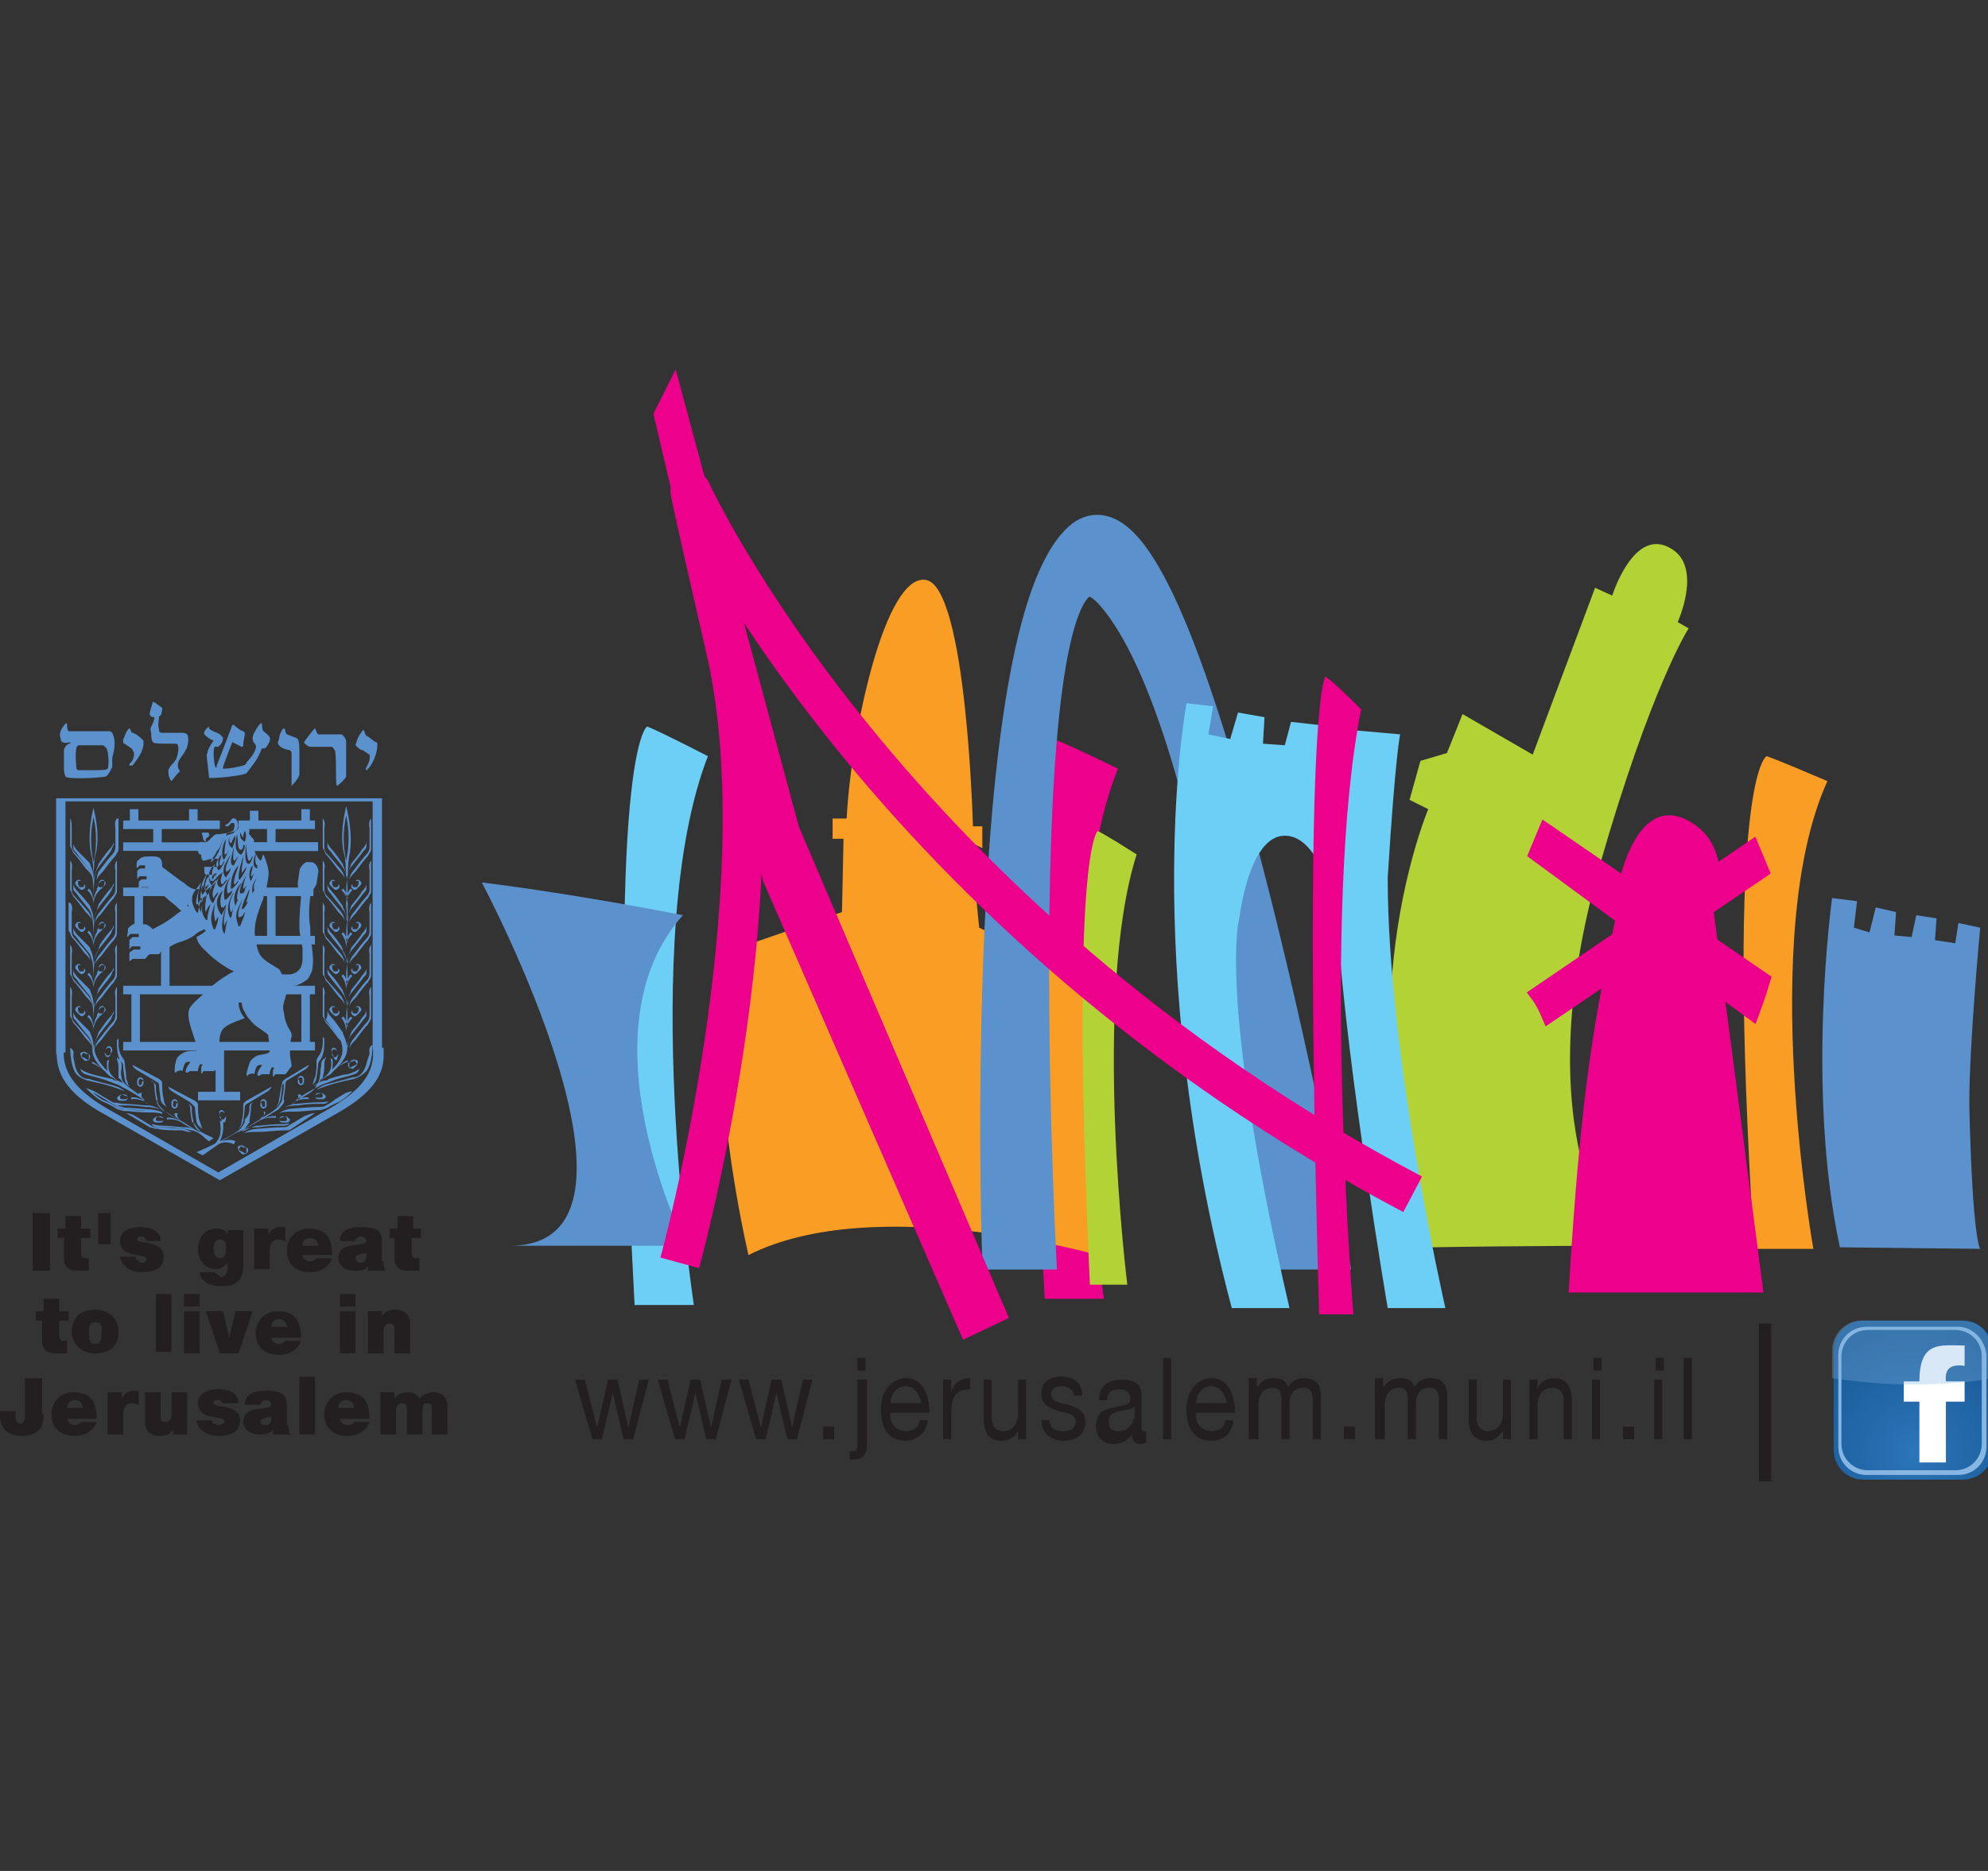 <?xml version="1.0" encoding="utf-8"?>
<!-- Generator: Adobe Illustrator 25.4.1, SVG Export Plug-In . SVG Version: 6.00 Build 0)  -->
<svg version="1.1" id="Layer_1" xmlns="http://www.w3.org/2000/svg" xmlns:xlink="http://www.w3.org/1999/xlink" x="0px" y="0px"
	 width="127.5px" height="120px" viewBox="0 0 127.5 120" style="enable-background:new 0 0 127.5 120;" xml:space="preserve">
<rect x="0" y="0" width="127.5" height="120" fill="#333333" stroke="none"/>
<style type="text/css">
	.st0{fill-rule:evenodd;clip-rule:evenodd;fill:#174070;}
	.st1{clip-path:url(#SVGID_00000096026478690181612400000009006917107652884634_);}
	.st2{fill:#FFFFFF;}
	.st3{fill:#003A65;}
	.st4{fill:#C44636;}
	.st5{fill:none;stroke:#FFFFFF;stroke-width:0.206;stroke-miterlimit:6.416;}
	.st6{fill:none;stroke:#FFFFFF;stroke-width:0.407;}
	.st7{fill:#001EFF;}
	.st8{fill:#034EA1;}
	.st9{clip-path:url(#SVGID_00000000223660153070426200000015416674842582460075_);fill:#44C7F4;}
	.st10{fill:#44C7F4;}
	.st11{fill:#1D1C1E;}
	.st12{fill:#3D7FFC;}
	.st13{fill:#9FC0FF;}
	.st14{fill:none;stroke:#5B91CC;stroke-width:0.548;stroke-miterlimit:3.864;}
	.st15{fill:none;stroke:#5B91CC;stroke-width:0.568;stroke-miterlimit:3.864;}
	.st16{fill:#5B91CC;}
	.st17{fill:#231F20;}
	.st18{fill:none;stroke:#5B91CC;stroke-width:0.105;stroke-miterlimit:10;}
	.st19{fill:#F99D25;}
	.st20{fill:#B2D235;}
	.st21{fill:#EC008C;}
	.st22{fill:none;stroke:#5B91CC;stroke-width:2.251;}
	.st23{fill:#6DCFF6;}
	.st24{fill:none;stroke:#EC008C;stroke-width:2.575;}
	.st25{fill:none;stroke:#EC008C;stroke-width:0.936;}
	.st26{fill:none;stroke:#231F20;stroke-width:0.772;}
	.st27{fill:#EC008C;stroke:#EC008C;stroke-width:1.234;}
	.st28{fill:url(#SVGID_00000142865234403559051340000002104533600441546382_);}
	.st29{fill:#86B6E1;}
	.st30{fill-rule:evenodd;clip-rule:evenodd;fill:#FFFFFF;}
	.st31{opacity:0.31;fill:#86B6E1;}
	.st32{clip-path:url(#SVGID_00000063634533921735342260000003492085078856128644_);}
	.st33{fill:none;stroke:#231F20;stroke-width:0.197;stroke-linejoin:bevel;stroke-miterlimit:4.133;}
	.st34{fill:#8F8D8D;}
	.st35{fill:#7EC82D;}
	.st36{fill:#84D6DB;}
	.st37{fill:#F46B17;}
	.st38{fill:#FAB90B;}
	.st39{fill:#127DAF;}
	.st40{fill:#3B71C1;}
	.st41{fill:#121617;}
	.st42{fill:#CEC18D;}
	.st43{fill:#787859;}
	.st44{fill:#AF9F6F;}
</style>
<g>
	<path class="st14" d="M7.9,52.9h6.2 M15.3,52.9h4.9 M7.9,54.3h5 M7.9,57.2h3.2 M8.9,57.2v2.4 M10.1,52.9v1.4 M16.3,52.9v-0.9
		 M12.4,52.9v-1 M8.6,52.9v-1 M17.4,54.3v-1.4 M19.6,52.9v-1 M17.4,60.3v-3.1 M10.6,63.5v-3 M8.7,67.1v-3.6 M19.6,67.1v-3.5
		 M14.1,67.1v3.2 M12.7,70.3h2.7 M7.9,67.1h12.3 M7.9,63.5h12.3 M15.4,60.3h4.8 M16.3,57.2h3.8"/>
	<line class="st15" x1="16.2" y1="54.3" x2="20.4" y2="54.3"/>
	<g>
		<path class="st16" d="M17.8,71.2c0.4-0.2,0.8-0.3,1-0.4c0.1,0,0.2,0,0.2,0s1-0.1,1.3-0.1c0.3,0,0.7,0,0.8-0.1l-0.1,0.1
			c-0.1,0.1-0.2,0.1-0.5,0.1c-0.4,0-0.8,0-1.4,0.1c-0.2,0-0.4,0-0.8,0.1c-0.5,0.1-1.1,0.6-1.5,0.8c0,0,0.6-0.3,0.9-0.2v0.1
			c0,0-0.6-0.1-1.1,0.2l-1.4,0.8l0,0l1.3-0.8c0.6-0.3,0.4-0.6,0.4-0.6H17c0.1,0.2-0.4,0.5-0.4,0.5c0.4-0.2,1.1-0.6,1.3-0.9
			c0.2-0.3,0.2-0.3,0.2-0.5c0.1-0.4,0.1-0.6,0.1-0.8c0-0.2,0.1-0.2,0.2-0.3l0.1-0.1c-0.1,0-0.2,0.2-0.2,0.4c0,0.2-0.1,0.8-0.1,0.8
			s0,0.1,0,0.1C18.3,70.7,18.1,70.9,17.8,71.2L17.8,71.2z"/>
		<path class="st16" d="M8.5,68.3c0,0.2,0.4,0.4,0.4,0.4l1,0.6c0.1,0.1,0.3,0.1,0.3,0.3c0,0.2,0.1,0.9,0.1,0.9s0,0.3,0.4,0.5
			c-0.1-0.1-0.2-0.3-0.2-0.5c-0.1-0.4-0.1-0.8-0.1-1c0-0.2-0.1-0.2-0.2-0.3L8.5,68.3z"/>
		<path class="st16" d="M10.4,71.2C10,71,9.7,70.9,9.5,70.9c-0.1,0-0.2,0-0.2,0s-1-0.1-1.3-0.1c-0.3,0-0.6-0.1-0.7-0.1l0.1,0.1
			c0.1,0.1,0.2,0.1,0.5,0.1c0.4,0,0.8,0,1.4,0.1c0.2,0,0.4,0,0.8,0.1c0.5,0.1,1.1,0.6,1.5,0.8c0,0-0.6-0.3-0.9-0.2l0,0.1
			c0,0,0.6-0.1,1.1,0.3l1.4,0.8l0,0L11.8,72c-0.6-0.3-0.4-0.6-0.4-0.6h-0.2c-0.1,0.2,0.4,0.5,0.4,0.5c-0.4-0.2-1.1-0.6-1.3-0.9
			c-0.2-0.2-0.2-0.3-0.2-0.5c-0.1-0.4-0.1-0.6-0.1-0.8c0-0.2-0.1-0.2-0.2-0.3l-0.1-0.1c0.1,0,0.2,0.2,0.2,0.4c0,0.2,0.1,0.8,0.1,0.8
			s0,0.1,0.1,0.1C10,70.7,10.1,70.9,10.4,71.2L10.4,71.2z"/>
		<path class="st16" d="M8.1,71.4c0.3,0,0.6,0.2,0.6,0.2l1,0.6c0.1,0.1,0.2,0.1,0.5,0.1c0.3,0,1.5,0.1,1.5,0.1s0.2,0,0.6,0.2
			c-0.2,0-0.3,0-0.6-0.1c-0.6,0-1.2,0-1.6-0.1c-0.3,0-0.4-0.1-0.5-0.1L8.1,71.4z"/>
		<path class="st16" d="M10.8,69.7c0,0.2,0.4,0.4,0.4,0.4l1,0.6c0.1,0.1,0.2,0.2,0.3,0.3c0,0.2,0.1,0.9,0.1,0.9s0,0.3,0.4,0.5
			c-0.1-0.1-0.1-0.3-0.2-0.5c-0.1-0.3-0.1-0.7-0.1-1c0-0.2-0.1-0.2-0.2-0.3L10.8,69.7z"/>
		<path class="st16" d="M13.7,73c-0.4-0.2-0.9-0.4-1.1-0.6c-0.2-0.3-0.2-0.3-0.2-0.5c-0.1-0.4-0.1-0.6-0.1-0.8
			c0-0.2-0.1-0.2-0.2-0.3l-0.1-0.1c0.1,0.1,0.2,0.2,0.2,0.4c0,0.2,0.1,0.8,0.1,0.8s0,0.1,0.1,0.1c0.1,0.1,0.2,0.3,0.5,0.6l-0.1,0
			c-0.4-0.2-0.7-0.3-0.9-0.3c-0.1,0-0.2,0-0.2,0s-1-0.1-1.3-0.1c-0.3,0-0.6-0.1-0.7-0.1l0.1,0.1c0.1,0.1,0.2,0.1,0.5,0.1
			c0.4,0,0.8,0,1.4,0.1c0.2,0,0.2,0,0.6,0.1c0.5,0.1,0.7,0.4,1.1,0.7L13.7,73z"/>
		<path class="st16" d="M4.5,52.5C4.6,52.6,4.6,53,4.6,53v1.2c0,0.1,0,0.3,0.2,0.5c0.2,0.2,0.8,0.9,0.8,0.9s0.3,0.3,0.3,0.7
			c0-0.2-0.2-0.4-0.4-0.6c-0.3-0.4-0.6-0.8-0.8-1c-0.1-0.2-0.1-0.3-0.2-0.4V52.5z"/>
		<path class="st16" d="M7.5,52.5c-0.2,0.2-0.1,0.6-0.1,0.6v1.2c0,0.1,0,0.3-0.2,0.5c-0.2,0.2-0.8,1-0.8,1S6.2,56,6.2,56.5
			c0-0.2,0.2-0.4,0.4-0.6c0.3-0.4,0.6-0.8,0.8-1c0.1-0.2,0.2-0.3,0.2-0.4V52.5z"/>
		<path class="st16" d="M6,59.5l0-1.5c0-0.6,0.4-0.9,0.4-0.9L6.3,57C6.1,57.1,6,57.7,6,57.7c0-0.4,0-1.2,0.1-1.6
			c0.1-0.4,0.2-0.4,0.3-0.6c0.3-0.4,0.5-0.6,0.7-0.9c0.1-0.2,0.1-0.3,0.2-0.4l0-0.2c0,0.1-0.1,0.3-0.3,0.5c-0.2,0.2-0.6,0.8-0.6,0.8
			s-0.1,0.1-0.1,0.2C6.2,55.7,6.1,56,6,56.4c0,0,0-1,0.1-1.5C6.5,53.6,6,51.9,6,51.8v0.6c0.1,0.5,0.3,1.5,0,2.9
			c-0.3-1.4-0.1-2.4,0-2.9v-0.6c0,0-0.5,1.8-0.1,3.2C6,55.5,6,56.4,6,56.4c0-0.4-0.1-0.7-0.2-0.9c0-0.1-0.1-0.2-0.1-0.2
			S5.2,54.8,5,54.6c-0.2-0.2-0.3-0.4-0.3-0.5l0,0.2c0,0.2,0,0.2,0.2,0.4c0.2,0.3,0.4,0.5,0.7,0.9c0.1,0.1,0.2,0.2,0.3,0.6
			C6,56.5,6,57.3,6,57.7c0,0-0.1-0.6-0.3-0.7l-0.1,0.1c0,0,0.4,0.3,0.4,0.9L6,59.5L6,59.5z"/>
		<path class="st16" d="M4.5,55.2c0.2,0.2,0.1,0.6,0.1,0.6v1.2c0,0.1,0,0.3,0.2,0.5c0.2,0.2,0.8,0.9,0.8,0.9s0.3,0.3,0.3,0.7
			c0-0.2-0.2-0.4-0.4-0.6c-0.3-0.4-0.6-0.8-0.8-1c-0.1-0.2-0.1-0.3-0.2-0.4V55.2z"/>
		<path class="st16" d="M7.5,55.2c-0.2,0.2-0.1,0.6-0.1,0.6V57c0,0.1,0,0.3-0.2,0.5c-0.2,0.2-0.8,1-0.8,1s-0.3,0.3-0.3,0.7
			c0-0.2,0.2-0.4,0.4-0.6c0.3-0.4,0.6-0.8,0.8-1c0.1-0.2,0.2-0.3,0.2-0.4V55.2z"/>
		<path class="st16" d="M6,59.1c0-0.4-0.1-0.7-0.2-0.9c0-0.1-0.1-0.2-0.1-0.2S5.2,57.4,5,57.2c-0.2-0.2-0.3-0.4-0.3-0.5l0,0.2
			c0,0.2,0,0.2,0.2,0.4c0.2,0.3,0.4,0.5,0.7,0.9c0.1,0.1,0.2,0.2,0.3,0.6C6,59.2,6,60,6,60.4c0,0-0.1-0.6-0.3-0.7l-0.1,0.1
			c0,0,0.4,0.3,0.4,0.9l0,1.6h0l0-1.6c0-0.6,0.4-0.9,0.4-0.9l-0.1-0.1C6.1,59.8,6,60.4,6,60.4c0-0.4,0-1.2,0.1-1.7
			c0.1-0.4,0.2-0.4,0.3-0.6c0.3-0.4,0.5-0.6,0.7-0.9c0.1-0.2,0.1-0.3,0.2-0.4l0-0.2c0,0.1-0.1,0.3-0.3,0.5c-0.2,0.2-0.6,0.8-0.6,0.8
			s-0.1,0.1-0.1,0.2C6.2,58.4,6.1,58.7,6,59.1L6,59.1z"/>
		<path class="st16" d="M4.5,57.9c0.2,0.2,0.1,0.6,0.1,0.6v1.2c0,0.1,0,0.3,0.2,0.5C4.9,60.3,5.5,61,5.5,61s0.3,0.3,0.3,0.7
			c0-0.2-0.2-0.4-0.4-0.6c-0.3-0.4-0.6-0.8-0.8-1c-0.1-0.2-0.1-0.3-0.2-0.4V57.9z"/>
		<path class="st16" d="M7.5,57.9c-0.2,0.2-0.1,0.6-0.1,0.6v1.2c0,0.1,0,0.3-0.2,0.5c-0.2,0.2-0.8,1-0.8,1s-0.3,0.3-0.3,0.7
			c0-0.2,0.2-0.4,0.4-0.6c0.3-0.4,0.6-0.8,0.8-1C7.5,60,7.5,60,7.5,59.8V57.9z"/>
		<path class="st16" d="M6,61.8c0-0.4-0.1-0.7-0.2-0.9c0-0.1-0.1-0.2-0.1-0.2S5.2,60.2,5,60c-0.2-0.2-0.3-0.4-0.3-0.5l0,0.2
			c0,0.2,0,0.2,0.2,0.4c0.2,0.3,0.4,0.5,0.7,0.9c0.1,0.1,0.2,0.2,0.3,0.6C6,61.9,6,62.7,6,63.1c0,0-0.1-0.6-0.3-0.7l-0.1,0.1
			c0,0,0.4,0.3,0.4,0.9l0,1.6h0l0-1.6c0-0.6,0.4-0.9,0.4-0.9l-0.1-0.1C6.1,62.5,6,63.1,6,63.1c0-0.4,0-1.2,0.1-1.7
			c0.1-0.4,0.2-0.4,0.3-0.6c0.3-0.4,0.5-0.6,0.7-0.9c0.1-0.2,0.1-0.3,0.2-0.4l0-0.2c0,0.1-0.1,0.3-0.3,0.5c-0.2,0.2-0.6,0.8-0.6,0.8
			S6.3,60.9,6.3,61C6.2,61.1,6.1,61.4,6,61.8L6,61.8z"/>
		<path class="st16" d="M4.5,60.6c0.2,0.2,0.1,0.6,0.1,0.6v1.2c0,0.1,0,0.3,0.2,0.5c0.2,0.2,0.8,0.9,0.8,0.9s0.3,0.3,0.3,0.7
			c0-0.2-0.2-0.4-0.4-0.6c-0.3-0.4-0.6-0.8-0.8-1c-0.1-0.2-0.1-0.3-0.2-0.4V60.6z"/>
		<path class="st16" d="M7.5,60.6c-0.2,0.2-0.1,0.6-0.1,0.6v1.2c0,0.1,0,0.3-0.2,0.5c-0.2,0.2-0.8,1-0.8,1s-0.3,0.3-0.3,0.7
			c0-0.2,0.2-0.4,0.4-0.6c0.3-0.4,0.6-0.8,0.8-1c0.1-0.2,0.2-0.3,0.2-0.4V60.6z"/>
		<path class="st16" d="M6,64.5c0-0.4-0.1-0.7-0.2-0.9c0-0.1-0.1-0.2-0.1-0.2S5.2,62.9,5,62.7c-0.2-0.2-0.3-0.4-0.3-0.5l0,0.2
			c0,0.2,0,0.2,0.2,0.4c0.2,0.3,0.4,0.5,0.7,0.9c0.1,0.1,0.2,0.2,0.3,0.6C6,64.6,6,65.4,6,65.8c0,0-0.1-0.6-0.3-0.7l-0.1,0.1
			c0,0,0.4,0.3,0.4,0.9l0,1.4h0l0-1.4c0-0.6,0.4-0.9,0.4-0.9l-0.1-0.1C6.1,65.2,6,65.8,6,65.8c0-0.4,0-1.2,0.1-1.7
			c0.1-0.4,0.2-0.4,0.3-0.6c0.3-0.4,0.5-0.6,0.7-0.9c0.1-0.2,0.1-0.3,0.2-0.4l0-0.2c0,0.1-0.1,0.3-0.3,0.5c-0.2,0.2-0.6,0.8-0.6,0.8
			s-0.1,0.1-0.1,0.2C6.2,63.8,6.1,64.1,6,64.5L6,64.5z"/>
		<path class="st16" d="M4.5,63.3c0.2,0.2,0.1,0.6,0.1,0.6v1.2c0,0.1,0,0.3,0.2,0.5c0.2,0.2,0.8,0.9,0.8,0.9s0.3,0.3,0.3,0.7
			c0-0.2-0.2-0.4-0.4-0.6c-0.3-0.4-0.6-0.8-0.8-1c-0.1-0.2-0.1-0.3-0.2-0.4V63.3z"/>
		<path class="st16" d="M7.5,63.3c-0.2,0.2-0.1,0.6-0.1,0.6v1.2c0,0.1,0,0.3-0.2,0.5c-0.2,0.2-0.8,1-0.8,1s-0.3,0.3-0.3,0.7
			c0-0.2,0.2-0.4,0.4-0.6c0.3-0.4,0.6-0.8,0.8-1c0.1-0.2,0.2-0.3,0.2-0.4V63.3z"/>
		<path class="st16" d="M6,67.2c0-0.4-0.1-0.7-0.2-0.9c0-0.1-0.1-0.2-0.1-0.2S5.2,65.6,5,65.4c-0.2-0.2-0.3-0.4-0.3-0.5l0,0.2
			c0,0.2,0,0.2,0.2,0.4c0.2,0.3,0.4,0.5,0.7,0.9c0.1,0.1,0.2,0.2,0.3,0.6c0.1,0.4-0.2,0.7,0.8,1.7c0,0-0.5-0.5-0.8-0.6v0.1
			c0,0,0.6,0.2,1,0.7c0,0,0.2,0.2,0.3,0.2c0.3,0.2,1,0.7,1,0.7v0c0,0-0.6-0.4-0.9-0.7c-0.1-0.1-0.1-0.1-0.1-0.1
			c-0.4-0.4-0.2-1-0.2-1l-0.1,0c-0.1,0.2,0,0.7,0,0.7C6,67.8,6,67.3,6.1,66.9c0.1-0.4,0.2-0.4,0.3-0.6c0.3-0.4,0.5-0.6,0.7-0.9
			c0.1-0.2,0.1-0.3,0.2-0.4l0-0.2c0,0.1-0.1,0.3-0.3,0.5c-0.2,0.2-0.6,0.8-0.6,0.8s-0.1,0.1-0.1,0.2C6.2,66.5,6.1,66.8,6,67.2
			L6,67.2z"/>
		<path class="st16" d="M23.8,52.5c-0.2,0.2-0.1,0.6-0.1,0.6v1.2c0,0.1,0,0.3-0.2,0.5c-0.2,0.2-0.8,1-0.8,1s-0.3,0.3-0.3,0.7
			c0-0.2,0.2-0.4,0.4-0.6c0.3-0.4,0.6-0.8,0.8-1c0.1-0.2,0.2-0.3,0.2-0.4V52.5z"/>
		<path class="st16" d="M20.7,52.5c0.2,0.2,0.1,0.6,0.1,0.6v1.2c0,0.1,0,0.3,0.2,0.5c0.2,0.2,0.8,0.9,0.8,0.9s0.3,0.3,0.3,0.7
			c0-0.2-0.2-0.4-0.4-0.6c-0.3-0.4-0.6-0.8-0.8-1c-0.1-0.2-0.1-0.3-0.2-0.4V52.5z"/>
		<path class="st16" d="M22.3,59.5l0-1.5c0-0.6-0.4-0.9-0.4-0.9L22,57c0.2,0.1,0.3,0.7,0.3,0.7c0-0.4,0-1.2-0.1-1.6
			c-0.1-0.4-0.2-0.4-0.3-0.6c-0.3-0.4-0.5-0.6-0.7-0.9C21,54.4,21,54.4,21,54.2l0-0.2c0,0.1,0.1,0.3,0.3,0.5
			c0.2,0.2,0.6,0.8,0.6,0.8s0.1,0.1,0.1,0.2c0.1,0.2,0.2,0.4,0.2,0.9c0,0,0-1-0.1-1.5c-0.4-1.4,0.1-3.1,0.1-3.2v0.6
			c-0.1,0.5-0.3,1.5,0,2.9c0.3-1.4,0.1-2.4,0-2.9v-0.6c0,0,0.5,1.8,0.2,3.2c-0.1,0.5-0.1,1.5-0.1,1.5c0-0.4,0.1-0.7,0.2-0.9
			c0-0.1,0.1-0.2,0.1-0.2s0.5-0.6,0.6-0.8c0.2-0.2,0.3-0.4,0.3-0.5l0,0.2c0,0.2,0,0.2-0.2,0.4c-0.2,0.3-0.4,0.5-0.7,0.9
			c-0.1,0.1-0.2,0.2-0.3,0.6c-0.1,0.4-0.1,1.2-0.1,1.6c0,0,0.1-0.6,0.3-0.7l0.1,0.1c0,0-0.4,0.3-0.4,0.9L22.3,59.5L22.3,59.5z"/>
		<path class="st16" d="M23.8,55.2c-0.2,0.2-0.1,0.6-0.1,0.6V57c0,0.1,0,0.3-0.2,0.5c-0.2,0.2-0.8,1-0.8,1s-0.3,0.3-0.3,0.7
			c0-0.2,0.2-0.4,0.4-0.6c0.3-0.4,0.6-0.8,0.8-1c0.1-0.2,0.2-0.3,0.2-0.4V55.2z"/>
		<path class="st16" d="M20.7,55.2c0.2,0.2,0.1,0.6,0.1,0.6v1.2c0,0.1,0,0.3,0.2,0.5c0.2,0.2,0.8,0.9,0.8,0.9s0.3,0.3,0.3,0.7
			c0-0.2-0.2-0.4-0.4-0.6c-0.3-0.4-0.6-0.8-0.8-1c-0.1-0.2-0.1-0.3-0.2-0.4V55.2z"/>
		<path class="st16" d="M22.3,59.1c0-0.4,0.1-0.7,0.2-0.9c0-0.1,0.1-0.2,0.1-0.2s0.5-0.6,0.6-0.8c0.2-0.2,0.3-0.4,0.3-0.5l0,0.2
			c0,0.2,0,0.2-0.2,0.4c-0.2,0.3-0.4,0.5-0.7,0.9c-0.1,0.1-0.2,0.2-0.3,0.6c-0.1,0.4-0.1,1.2-0.1,1.7c0,0,0.1-0.6,0.3-0.7l0.1,0.1
			c0,0-0.4,0.3-0.4,0.9l0,1.6h0l0-1.6c0-0.6-0.3-0.9-0.3-0.9l0.1-0.1c0.2,0.1,0.3,0.7,0.3,0.7c0-0.4,0-1.2-0.1-1.7
			c-0.1-0.4-0.2-0.4-0.3-0.6c-0.3-0.4-0.5-0.6-0.7-0.9C21,57.1,21,57,21,56.9l0-0.2c0,0.1,0.1,0.3,0.3,0.5c0.2,0.2,0.6,0.8,0.6,0.8
			s0.1,0.1,0.1,0.2C22.1,58.4,22.2,58.7,22.3,59.1L22.3,59.1z"/>
		<path class="st16" d="M23.8,57.9c-0.2,0.2-0.1,0.6-0.1,0.6v1.2c0,0.1,0,0.3-0.2,0.5c-0.2,0.2-0.8,1-0.8,1s-0.3,0.3-0.3,0.7
			c0-0.2,0.2-0.4,0.4-0.6c0.3-0.4,0.6-0.8,0.8-1c0.1-0.2,0.2-0.3,0.2-0.4V57.9z"/>
		<path class="st16" d="M20.7,57.9c0.2,0.2,0.1,0.6,0.1,0.6v1.2c0,0.1,0,0.3,0.2,0.5c0.2,0.2,0.8,0.9,0.8,0.9s0.3,0.3,0.3,0.7
			c0-0.2-0.2-0.4-0.4-0.6c-0.3-0.4-0.6-0.8-0.8-1c-0.1-0.2-0.1-0.3-0.2-0.4V57.9z"/>
		<path class="st16" d="M22.3,61.8c0-0.4,0.1-0.7,0.2-0.9c0-0.1,0.1-0.2,0.1-0.2s0.5-0.6,0.6-0.8c0.2-0.2,0.3-0.4,0.3-0.5l0,0.2
			c0,0.2,0,0.2-0.2,0.4c-0.2,0.3-0.4,0.5-0.7,0.9c-0.1,0.1-0.2,0.2-0.3,0.6c-0.1,0.4-0.1,1.2-0.1,1.7c0,0,0.1-0.6,0.3-0.7l0.1,0.1
			c0,0-0.4,0.3-0.4,0.9l0,1.6h0l0-1.6c0-0.6-0.3-0.9-0.3-0.9l0.1-0.1c0.2,0.1,0.3,0.7,0.3,0.7c0-0.4,0-1.2-0.1-1.7
			C22,61.1,22,61,21.9,60.9c-0.3-0.4-0.5-0.6-0.7-0.9C21,59.8,21,59.7,21,59.6l0-0.2c0,0.1,0.1,0.3,0.3,0.5c0.2,0.2,0.6,0.8,0.6,0.8
			S22,60.9,22,61C22.1,61.1,22.2,61.4,22.3,61.8L22.3,61.8z"/>
		<path class="st16" d="M23.8,60.6c-0.2,0.2-0.1,0.6-0.1,0.6v1.2c0,0.1,0,0.3-0.2,0.5c-0.2,0.2-0.8,1-0.8,1s-0.3,0.3-0.3,0.7
			c0-0.2,0.2-0.4,0.4-0.6c0.3-0.4,0.6-0.8,0.8-1c0.1-0.2,0.2-0.3,0.2-0.4V60.6z"/>
		<path class="st16" d="M20.7,60.6c0.2,0.2,0.1,0.6,0.1,0.6v1.2c0,0.1,0,0.3,0.2,0.5c0.2,0.2,0.8,0.9,0.8,0.9s0.3,0.3,0.3,0.7
			c0-0.2-0.2-0.4-0.4-0.6c-0.3-0.4-0.6-0.8-0.8-1c-0.1-0.2-0.1-0.3-0.2-0.4V60.6z"/>
		<path class="st16" d="M22.3,64.5c0-0.4,0.1-0.7,0.2-0.9c0-0.1,0.1-0.2,0.1-0.2s0.5-0.6,0.6-0.8c0.2-0.2,0.3-0.4,0.3-0.5l0,0.2
			c0,0.2,0,0.2-0.2,0.4c-0.2,0.3-0.4,0.5-0.7,0.9c-0.1,0.1-0.2,0.2-0.3,0.6c-0.1,0.4-0.1,1.2-0.1,1.7c0,0,0.1-0.6,0.3-0.7l0.1,0.1
			c0,0-0.4,0.3-0.4,0.9l0,1.5h0l0-1.5c0-0.6-0.3-0.9-0.3-0.9l0.1-0.1c0.2,0.1,0.3,0.7,0.3,0.7c0-0.4,0-1.2-0.1-1.7
			c-0.1-0.4-0.2-0.4-0.3-0.6c-0.3-0.4-0.5-0.6-0.7-0.9C21,62.5,21,62.4,21,62.3l0-0.2c0,0.1,0.1,0.3,0.3,0.5
			c0.2,0.2,0.6,0.8,0.6,0.8s0.1,0.1,0.1,0.2C22.1,63.8,22.2,64.1,22.3,64.5L22.3,64.5z"/>
		<path class="st16" d="M4.9,68.9c-0.4-0.5-0.4-1.7-0.4-1.7c0.3,0.2,0.2,0.3,0.2,0.6c0.1,0.4,0.1,0.7,0.3,1c0.2,0.3,0.4,0.4,0.7,0.4
			c0.3,0.1,1.5,0.4,1.5,0.4s0.5,0.1,0.8,0.4c-0.2-0.1-0.5-0.2-0.8-0.3c-0.6-0.2-1.2-0.3-1.6-0.4C5.3,69.2,5.1,69.1,4.9,68.9"/>
		<path class="st17" d="M7.4,71c0,0-0.5-0.3-0.8-0.4c-0.4-0.2-0.9-0.7-0.9-0.7c0.3,0.1,0.6,0.3,0.6,0.3s0.3,0.2,0.5,0.3
			c0.3,0.2,0.7,0.4,0.7,0.4C7.5,71,7.7,71,8,71.1c0.3,0,1.5,0.1,1.5,0.1s0.5,0,0.9,0.2c-0.2-0.1-0.5-0.1-0.9-0.1
			c-0.6,0-1.3-0.1-1.6-0.1C7.6,71.1,7.5,71.1,7.4,71"/>
		<path class="st18" d="M7.4,71c0,0-0.5-0.3-0.8-0.4c-0.4-0.2-0.9-0.7-0.9-0.7c0.3,0.1,0.6,0.3,0.6,0.3s0.3,0.2,0.5,0.3
			c0.3,0.2,0.7,0.4,0.7,0.4C7.5,71,7.7,71,8,71.1c0.3,0,1.5,0.1,1.5,0.1s0.5,0,0.9,0.2c-0.2-0.1-0.5-0.1-0.9-0.1
			c-0.6,0-1.3-0.1-1.6-0.1C7.6,71.1,7.5,71.1,7.4,71z"/>
		<path class="st16" d="M7.8,69.1c-0.1-0.4,0-0.4,0-0.7c0-0.2,0-0.4-0.2-0.5c-0.1,0-0.1-0.2-0.1-0.2c0,0,0,0.2,0,0.2
			c0,0.1,0.1,0.2,0.1,0.6c0,0.2,0,0.6,0,0.6s0,0.1,0.1,0.1c0.1,0.1,0.1,0.3,0.5,0.5l0,0c-0.4-0.3-0.6-0.4-0.8-0.4
			c-0.1,0-0.2-0.1-0.2-0.1S6.2,69,5.9,68.9c-0.3-0.1-0.6-0.2-0.8-0.4c0,0,0.1,0.1,0.1,0.2c0,0,0.1,0.1,0.1,0.1
			c0.1,0.1,0.2,0.1,0.5,0.2c0.4,0.1,0.8,0.2,1.3,0.4c0.2,0.1,0.4,0.1,0.7,0.3c0.4,0.2,1.1,0.6,1.5,0.9c0,0-0.6-0.3-0.9-0.2l0,0.1
			c0,0,0.6-0.1,1.1,0.3l1.3,0.8l0,0l-1.3-0.8c-0.6-0.3-0.4-0.7-0.4-0.7H8.9c-0.1,0.2,0.4,0.5,0.4,0.5C9,70.2,8.3,69.8,8,69.5
			C7.8,69.3,7.8,69.2,7.8,69.1"/>
		<path class="st16" d="M8,68.2c0-0.2-0.1-0.3-0.1-0.3c-0.3-0.4-0.3-0.8-0.3-1c0,0,0-0.3,0-0.3c-0.1,0.1-0.1,0.1-0.1,0.2
			c0,0.4,0,0.8,0.2,1.2c0.1,0.1,0.2,0.2,0.2,0.4c0,0.2,0.1,0.8,0.1,0.8s0,0.3,0.3,0.5c-0.1-0.1-0.1-0.3-0.2-0.5
			C8.1,68.8,8,68.4,8,68.2"/>
		<path class="st16" d="M20.2,71.4c-0.3,0-0.7,0.2-0.7,0.2l-1,0.6c-0.1,0.1-0.2,0.1-0.5,0.1c-0.3,0-1.5,0.1-1.5,0.1s-0.5,0-0.9,0.3
			c0.2-0.1,0.5-0.1,0.9-0.1c0.6,0,1.3-0.1,1.7-0.1c0.3,0,0.4,0,0.5-0.1L20.2,71.4z"/>
		<path class="st16" d="M17.4,69.7c0,0.2-0.4,0.4-0.4,0.4l-1,0.6c-0.1,0.1-0.3,0.1-0.3,0.3c0,0.2-0.1,0.9-0.1,0.9s-0.1,0.4-0.3,0.5
			c0.1-0.1,0.2-0.3,0.2-0.5c0.1-0.3,0.1-0.7,0.1-1c0-0.2,0.1-0.2,0.2-0.3L17.4,69.7z"/>
		<path class="st16" d="M15.5,72.6c0.4-0.2,0.7-0.3,0.9-0.4c0.1,0,0.2,0,0.2,0s1-0.1,1.3-0.1c0.3,0,0.6,0,0.7-0.1l-0.1,0.1
			c-0.1,0.1-0.2,0.1-0.5,0.1c-0.4,0-0.8,0-1.4,0.1c-0.2,0-0.4,0-0.8,0.1c-0.5,0.1-1.2,0.6-1.6,0.8c0,0,0.6-0.2,0.9,0l-0.1,0.2
			c0,0-0.5-0.3-1,0l-1,0.7l-0.4-0.2c0,0,0.7-0.3,1.1-0.5c0,0,0.2-0.1,0.2-0.2c0.4-0.4,0.2-1.3,0.2-1.3l0.2,0
			c0.1,0.8-0.2,1.3-0.2,1.3c0.4-0.2,1.2-0.6,1.4-0.9c0.2-0.3,0.2-0.3,0.2-0.5C16,71.5,16,71.3,16,71c0-0.2,0.1-0.2,0.2-0.3l0.1-0.1
			c-0.1,0.1-0.2,0.2-0.2,0.4c0,0.2-0.1,0.9-0.1,0.9s0,0.1,0,0.1C15.9,72.1,15.8,72.3,15.5,72.6L15.5,72.6z"/>
		<path class="st16" d="M23.8,63.3c-0.2,0.2-0.1,0.6-0.1,0.6v1.2c0,0.1,0,0.3-0.2,0.5c-0.2,0.2-0.8,1-0.8,1s-0.3,0.3-0.3,0.7
			c0-0.2,0.2-0.4,0.4-0.6c0.3-0.4,0.6-0.8,0.8-1c0.1-0.2,0.2-0.3,0.2-0.4V63.3z"/>
		<path class="st16" d="M20.7,63.3c0.2,0.2,0.1,0.6,0.1,0.6v1.2c0,0.1,0,0.3,0.2,0.5c0.2,0.2,0.8,0.9,0.8,0.9s0.3,0.3,0.3,0.7
			c0-0.2-0.2-0.4-0.4-0.6c-0.3-0.4-0.6-0.8-0.8-1c-0.1-0.2-0.1-0.3-0.2-0.4V63.3z"/>
		<path class="st16" d="M22.3,67.2c0-0.4,0.1-0.7,0.2-0.9c0-0.1,0.1-0.2,0.1-0.2s0.5-0.6,0.6-0.8c0.2-0.2,0.3-0.4,0.3-0.5l0,0.2
			c0,0.2,0,0.2-0.2,0.4c-0.2,0.3-0.4,0.5-0.7,0.9c-0.1,0.1-0.2,0.2-0.3,0.6c-0.1,0.4,0.2,0.7-0.8,1.7c0,0,0.5-0.5,0.8-0.6v0.1
			c0,0-0.6,0.2-1,0.7c0,0-0.2,0.2-0.3,0.2c-0.3,0.2-1,0.7-1,0.7v0c0,0,0.6-0.4,0.9-0.7c0.1-0.1,0.1-0.1,0.1-0.1c0.4-0.4,0.2-1,0.2-1
			l0.1,0c0.1,0.2,0,0.7,0,0.7c0.8-0.8,0.7-1.3,0.6-1.7c-0.1-0.4-0.2-0.4-0.3-0.6c-0.3-0.4-0.5-0.6-0.7-0.9C21,65.2,21,65.1,21,65
			l0-0.2c0,0.1,0.1,0.3,0.3,0.5c0.2,0.2,0.6,0.8,0.6,0.8s0.1,0.1,0.1,0.2C22.1,66.5,22.2,66.8,22.3,67.2L22.3,67.2z"/>
		<path class="st16" d="M23.3,68.7c-0.2,0.3-0.4,0.4-0.7,0.4c-0.3,0.1-1.5,0.4-1.5,0.4s-0.5,0.1-0.8,0.4c0.2-0.1,0.5-0.2,0.8-0.3
			c0.6-0.2,1.2-0.3,1.6-0.4c0.3-0.1,0.5-0.2,0.8-0.5c0.4-0.5,0.4-1.7,0.4-1.7c-0.3,0.2-0.2,0.4-0.2,0.6
			C23.5,68.1,23.5,68.4,23.3,68.7"/>
		<path class="st16" d="M20.5,69.1c0.1-0.4,0-0.4,0.1-0.7c0-0.2,0-0.4,0.2-0.5c0.1,0,0.1-0.2,0.1-0.2c0,0,0,0.2,0,0.2
			c-0.1,0.1-0.1,0.2-0.1,0.6c0,0.2-0.1,0.6-0.1,0.6s0,0.1-0.1,0.1c-0.1,0.1-0.1,0.3-0.5,0.5l0,0c0.3-0.3,0.6-0.4,0.8-0.4
			c0.1,0,0.2-0.1,0.2-0.1s0.9-0.3,1.2-0.3c0.3-0.1,0.6-0.2,0.8-0.4c0,0-0.1,0.1-0.1,0.2c0,0-0.1,0.1-0.1,0.1
			c-0.1,0.1-0.2,0.1-0.5,0.2c-0.4,0.1-0.8,0.2-1.3,0.4c-0.2,0.1-0.4,0.1-0.7,0.3c-0.4,0.2-1.1,0.6-1.5,0.9c0,0,0.6-0.3,0.9-0.2v0.1
			c0,0-0.6-0.1-1.1,0.3l-1.3,0.8l0,0l1.3-0.8c0.6-0.3,0.4-0.6,0.4-0.6h0.2c0.1,0.2-0.4,0.5-0.4,0.5c0.4-0.3,1.1-0.6,1.3-0.9
			C20.5,69.3,20.5,69.2,20.5,69.1"/>
		<path class="st16" d="M20.4,68.3c0,0.2-0.1,0.8-0.1,0.8s0,0.3-0.3,0.5c0.1-0.1,0.1-0.3,0.2-0.5c0.1-0.3,0.1-0.7,0.1-1
			c0-0.2,0.1-0.3,0.1-0.3c0.3-0.4,0.3-0.8,0.3-1v-0.3c0.1,0.1,0.1,0.1,0.1,0.2c0,0.4,0,0.8-0.2,1.2C20.6,67.9,20.4,68.1,20.4,68.3"
			/>
		<path class="st16" d="M24.6,67.2c0,0.8,0.3,2.3-2.8,4.1l-7.7,4.4l-7.7-4.4c-3.1-1.8-2.7-3.4-2.8-4.2l0.5-0.2
			c0,0.8-0.4,2.3,2.6,4.1l7.3,4.2l7.3-4.2c3.1-1.8,2.6-3.4,2.6-4.1l0-15.5H4.2l0,16.1l-0.6,0.1l0-16.4h20.9V67.2z"/>
		<path class="st16" d="M9.8,59.6c-0.1-0.1-0.2-0.2-0.4-0.3c0,0-0.8-0.1-0.9,0c-0.1,0.1-0.2,0.1-0.3,0.3c0,0.1,0,0.2,0,0.2
			c0,0.1-0.1,0.2,0,0.3c0,0,0,0,0,0c0,0,0.1-0.2,0.2-0.2c0.1,0,0.5,0,0.5,0c0,0,0,0.2,0,0.2c-0.1,0-0.3,0-0.4,0c0,0-0.2,0.2-0.2,0.2
			c0,0,0,0.2,0,0.3c0,0.1,0,0.2,0,0.3c0,0,0,0,0,0c0,0,0.1-0.2,0.2-0.2c0.1,0,0.5,0,0.5,0c0,0,0,0.2,0,0.2c-0.1,0-0.3,0-0.4,0
			c0,0-0.2,0.1-0.3,0.2c0,0,0,0,0,0c0,0.1,0,0.3,0,0.5c0,0.1,0.1,0,0.2-0.1c0.3,0,0.5,0,0.7,0c0,0,0.1,0,0.1,0c0,0,0.1-0.1,0.1-0.1
			c0.1-0.1,0.1-0.2,0.3-0.2c0.2,0,0.4,0,0.5,0c0.1-0.1,0.1-0.2,0.2-0.2c0.2-0.2,0.4-0.2,0.7-0.4c0.6-0.3,0.9-0.2,1.6-0.8l0.4-0.2
			l0.1,0.1c-0.2,0.2-0.6,0.4-0.6,0.4c0.1,0.5,0.4,0.7,0.8,1.1c0.3,0.3,1.1,0.9,1.6,1.1c-0.4,0.2-1.2,0.7-1.8,1.3
			c-0.5,0.5-1.1,0.9-1.1,1.3c-0.1,0.4,0.2,1.2,0.5,2.1c0,0,0.1,0.1,0.1,0.2c0,0,0,0.1,0,0.1c0,0-0.1,0-0.1,0.1c-0.3,0-0.6,0-0.8,0.1
			c-0.2,0.1-0.3,0.2-0.4,0.3c-0.1,0.1-0.2,0.5-0.2,0.9c0,0.1,0.1,0.1,0.1,0.1c0,0,0-0.1,0.1-0.1c0,0,0.2-0.1,0.3,0
			c0.1-0.3,0.1-0.6,0.4-0.6c0,0,0.1,0,0.1,0c0,0.1-0.2,0.2-0.3,0.6c0,0,0,0.1,0.1,0.1c0.1,0,0.1-0.1,0.2-0.1c0.2,0,0.2,0,0.5,0
			c0,0,0,0,0,0c0-0.3,0.1-0.3,0.1-0.4c0-0.1,0.2,0,0.2,0c-0.1,0.1-0.1,0.1-0.1,0.5c0,0,0,0.1,0.1,0c0-0.1,0.1-0.1,0.1-0.1
			c0.2,0,0.5,0,0.6,0c0.1,0,0.3-0.3,0.4-0.4c0,0,0.1-0.1,0.1-0.2c0-0.1,0.1-0.4,0.1-0.6c-0.3-0.4-0.3-1.1,0-1.5
			c0.3-0.3,0.6-0.4,1.4-0.7c-0.2-0.2-0.4-0.6-0.4-1c0.1,0,0.2,0,0.2,0c0,0.2,0.1,0.5,0.2,0.6c0.1,0.3,0.4,0.6,0.6,0.8
			c0.2,0.2,0.9,0.6,0.9,0.7c0,0.1,0.1,0.5,0.1,1c0,0.2-0.4,0.2-0.8,0.3c-0.2,0.1-0.3,0.2-0.4,0.3c-0.1,0.1-0.2,0.5-0.3,0.9
			c0,0.1,0.1,0.1,0.1,0.1c0,0,0-0.1,0.1-0.1c0,0,0.2-0.1,0.3,0c0.1-0.3,0.1-0.6,0.4-0.6c0,0,0.1,0,0.1,0c0,0.1-0.2,0.2-0.3,0.6
			c0,0,0,0.1,0.1,0.1c0.1,0,0.1-0.1,0.2-0.1c0.2,0,0.2,0,0.5,0c0,0,0,0,0,0c0-0.3,0.1-0.3,0.1-0.4c0-0.1,0.2,0,0.2,0
			c-0.1,0.1-0.1,0.1-0.1,0.5c0,0,0,0.1,0.1,0c0-0.1,0.1-0.1,0.1-0.1c0.2,0,0.4,0,0.6,0c0.2-0.2,0.2-0.3,0.4-0.5c0,0,0,0,0-0.1
			c0-0.1-0.1-0.4-0.1-0.7c0-0.4,0-0.8,0.1-1.1c0,0,0-0.1,0-0.2c-0.1-0.3-0.4-0.5-0.5-1.4c-0.1-0.3,0-0.6,0.1-0.9
			c0-0.1,0.1-0.3,0.1-0.3c0-0.1,0-0.2,0-0.4c0,0,0,0,0,0c0.5,0,0.9-0.2,1.2-0.4c0.2-0.1,0.3-0.4,0.4-0.6c0.1-0.4,0.1-0.9,0-1.6
			c-0.1-0.4-0.1-0.8-0.1-1.2c-0.1-0.6-0.1-1.2,0-2c0-0.1,0-0.2,0-0.3c0.2-0.1,0.3-0.3,0.4-0.5l0.1-0.7c0.1-0.3-0.2-0.7-0.4-0.7
			l-0.2,0c-0.2-0.1-0.6,0.3-0.6,0.6l-0.1,0.7c0,0.2,0,0.5,0.2,0.6c0,0.2,0,0.2,0,0.4c0,0-0.1,1-0.1,1.7c0,0.3,0,0.5,0.1,0.9
			c0,0.3,0.1,0.4,0.1,0.7c0,0.2,0,0.4,0,0.6c0,0.5-0.2,0.9-0.8,1c-0.2,0-0.4,0-0.5,0c-0.1-0.1-0.1-0.3-0.3-0.4
			c-0.8-0.5-1.1-0.6-1.3-1.3c-0.3-1.1-0.2-1.7,0.4-3.2c0-0.3,0.1-0.5,0.2-0.7c0.1-0.7,0.3-0.9-0.2-2.1c-0.1,0.1-0.1,0.4-0.2,0.4
			c-0.2-0.2-0.3-0.4-0.4-0.7c-0.1-0.4,0-0.5,0-0.6c0,0-0.1-0.2-0.3-0.3c-0.1-0.1,0-0.2,0-0.3c0-0.3-0.3-0.4-0.5-0.3
			c-0.2,0-0.2,0.2-0.4,0.3c-0.2,0.1-1,0.2-1,0.2c-0.2,0-0.3,0-0.4,0.1c-0.1,0.1-0.2,0.2-0.3,0.3c0,0-0.2,0.2-0.4,0.1h-0.1
			c-0.1,0-0.2,0.1-0.3,0.1c0,0,0,0.1,0,0.1c0,0.1,0,0.2,0.1,0.4c0,0,0,0.1,0.1,0.2c0,0,0,0,0.1,0c0,0.2,0,0.2,0.1,0.4c0,0,0,0,0.1,0
			c0.1,0,0.5-0.2,0.9-0.1c0,0,0,0,0,0.1c0,0.1,0,0.2,0,0.3c0,0,0,0.1-0.1,0.1c0,0-0.1,0-0.1,0c-0.3,0-0.4,0-0.7,0
			c0,0.2,0,0.5,0.1,0.5c0.1,0,0.4,0,0.4,0c0,0.2,0,0.3,0,0.4c0.1,0.1,0.3-0.3,0.6-0.5c0,0,0,0,0,0c-0.1,0.2-0.5,0.8-0.6,0.8
			c-0.2-0.2-0.2-0.4-0.2-0.6c-0.2,0.2-0.3,0.5-0.2,0.9c0.1,0,0.2-0.2,0.3-0.2c0,0,0.1,0,0.1,0c-0.2,0.2-0.2,0.5-0.3,0.5
			c-0.1-0.2-0.2-0.4-0.2-0.6c0,0,0,0-0.1,0c-0.1,0.2-0.2,0.7-0.1,1.1c0,0,0,0,0,0c0.1-0.1,0.1-0.3,0.2-0.4c0,0,0.1,0,0.1,0
			c-0.1,0.2-0.3,0.6-0.3,0.9c0,0,0,0.1,0,0.1c-0.2-0.3-0.3-1-0.1-1.5c-0.3,0.1-0.5,0-0.8-0.2c0,0-0.2-0.2-0.4-0.3l-1.2-0.9
			c0-0.2,0-0.5-0.2-0.6c-0.1-0.1-1-0.1-1.1,0c-0.1,0-0.2,0.2-0.3,0.2c0,0.1-0.1,0.3,0,0.5c0,0,0,0,0,0c0,0,0.1-0.2,0.2-0.2
			c0.1,0,0.3,0,0.3,0c0,0,0,0.2,0,0.2c-0.1,0-0.2,0-0.3,0c0,0-0.2,0.1-0.2,0.2c0,0.1,0,0.3,0,0.5c0,0,0,0,0,0c0,0,0.1-0.2,0.2-0.2
			c0.1,0,0.4,0,0.4,0c0,0,0,0.2,0,0.2c-0.1,0-0.2,0-0.3,0c0,0-0.2,0.1-0.2,0.2c0,0.1,0,0.3,0,0.5c0,0,0,0,0,0c0,0,0.1-0.2,0.2-0.2
			c0.1,0,0.4,0,0.4,0c0.1,0.1,0.3,0.2,0.3,0.3c0.1,0,0.5,0,0.5,0c0.1,0.2,0.4,0.4,0.6,0.6c0.3,0.2,1.1,1,1.3,1.1L12,58l0.1,0.1
			c-0.2,0.2-0.6,0.4-0.6,0.4C10.5,59.3,10.3,59.3,9.8,59.6C9.8,59.7,9.8,59.6,9.8,59.6 M14.9,52.5c0.3-0.1,0.5,0.4,0.3,0.7
			c-0.1,0.1-0.1,0.1-0.2,0.2c-0.1,0.1-0.3,0.1-0.5,0.2c0,0,0,0,0,0c0-0.1,0.1-0.2,0.1-0.2c0.1,0,0.4-0.1,0.4-0.2
			c0-0.1,0.1-0.3,0-0.4c-0.2-0.1-0.3,0.2-0.4,0.2c-0.2,0-0.2-0.1-0.1-0.1C14.7,52.8,14.8,52.6,14.9,52.5 M15.7,53.3
			c0.1,0.1,0.1,0.4,0,0.7c0,0,0,0,0,0c-0.3-0.2-0.3-0.3-0.3-0.6c0,0,0,0,0,0c0.1,0.1,0.1,0.3,0.2,0.3c0,0,0,0,0,0
			C15.6,53.6,15.6,53.5,15.7,53.3C15.6,53.3,15.7,53.3,15.7,53.3 M13,53.4c0,0,0.2,0,0.3,0c0,0,0.1,0,0.1,0.1
			c0.1,0.1-0.1,0.2-0.2,0.3c0,0,0,0.2,0,0.2c-0.1,0-0.2-0.2-0.2-0.4C12.9,53.4,13,53.4,13,53.4 M15.2,53.5c0.1,0.5,0,0.9,0.2,1
			c0,0,0.1,0,0.1,0c0.1-0.1,0.1-0.2,0.1-0.3c0,0,0.1,0,0.1,0c0,0.3-0.1,0.4-0.2,0.6c0,0-0.1,0-0.1,0C15,54.5,15.1,54,15.2,53.5
			C15.2,53.5,15.2,53.5,15.2,53.5 M15.1,53.6c0,0.2,0,0.3-0.2,0.8c0,0,0,0,0,0c-0.2-0.1-0.3-0.4-0.2-0.7c0,0,0,0,0,0
			c0,0.2,0,0.3,0.1,0.4c0,0,0,0,0,0C14.9,54,14.9,53.8,15.1,53.6C15,53.5,15.1,53.6,15.1,53.6 M14.3,53.7c0,0.2-0.2,0.9-0.5,1.3
			c-0.1,0.1-0.1,0.2-0.3,0.3c0,0,0,0,0,0c0.1-0.3,0.3-0.4,0.4-0.7C14,54.5,14.2,54.3,14.3,53.7C14.3,53.8,14.3,53.7,14.3,53.7
			 M14.5,53.8c-0.1,0.6-0.1,0.8-0.1,1c0,0,0,0,0,0c0.2,0,0.2-0.2,0.3-0.3c0,0,0,0,0,0c-0.1,0.2-0.2,0.4-0.3,0.6c0,0-0.1,0-0.1,0
			C14.3,55,14.1,54.5,14.5,53.8C14.5,53.7,14.5,53.8,14.5,53.8 M15.8,54.1c0,0.4,0,0.6,0.1,1c0,0,0,0.1,0.1,0.1
			c0.1,0,0.1-0.2,0.2-0.3c0,0,0,0,0,0c0,0.2-0.1,0.4-0.2,0.5c0,0,0,0-0.1,0C15.7,55.3,15.7,54.7,15.8,54.1
			C15.8,54.1,15.8,54.1,15.8,54.1 M15,54.3c0,0.3-0.1,0.6,0,0.9c0,0,0,0,0,0c0.1,0,0.2-0.2,0.3-0.3c0,0,0,0,0,0
			c-0.1,0.2-0.2,0.4-0.3,0.6c0,0-0.1,0-0.1,0C14.7,55.3,14.9,54.8,15,54.3C15,54.3,15,54.3,15,54.3 M16.4,54.7
			c0,0.3-0.1,0.7,0.1,0.8c0,0,0,0,0,0c0,0.1,0,0.1,0,0.2c0,0,0,0,0,0C16.1,55.6,16.3,55,16.4,54.7C16.4,54.7,16.4,54.6,16.4,54.7
			 M14.8,54.8c-0.1,0.3-0.4,0.8-0.3,1.1c0,0,0,0,0,0c0.1,0,0.2-0.1,0.3-0.2c0,0,0,0,0,0c0,0.2-0.3,0.5-0.3,0.6c0,0,0,0,0,0
			c-0.2-0.2-0.2-0.5-0.1-0.8C14.5,55.3,14.6,55.1,14.8,54.8C14.8,54.8,14.8,54.8,14.8,54.8 M15.6,54.9c0,0.3-0.1,0.6-0.1,1.1
			c0,0,0,0,0,0c0.1-0.1,0.2-0.3,0.3-0.4c0,0,0,0,0,0c0,0.2-0.2,0.5-0.4,0.8c0,0-0.1,0-0.1,0C15.3,55.9,15.4,55.6,15.6,54.9
			C15.6,54.8,15.6,54.8,15.6,54.9 M14.2,54.8c0,0.2-0.2,0.6-0.1,0.7c0,0,0.1,0,0.1,0c0.1-0.1,0.1-0.2,0.2-0.3c0,0,0,0,0,0
			c0,0.1-0.1,0.3-0.2,0.4c0,0.1-0.1,0.1-0.1,0.2c0,0-0.1,0-0.1,0C13.7,55.4,14,55.1,14.2,54.8C14.1,54.8,14.2,54.8,14.2,54.8
			 M13.8,55.4c-0.2,0.5-0.2,0.3-0.2,0.8c0,0,0,0,0,0c0.1-0.1,0.2-0.2,0.3-0.2c0,0,0,0,0,0c0,0.1-0.2,0.2-0.2,0.3
			c-0.1,0.1-0.1,0.2-0.1,0.2c0,0-0.1,0-0.1,0C13.3,56.1,13.4,55.8,13.8,55.4C13.8,55.4,13.8,55.4,13.8,55.4 M15.3,55.5
			c-0.1,0.4-0.3,0.7-0.3,1.2c0,0,0.1,0,0.1,0c0.1-0.1,0.1-0.2,0.2-0.2c0,0,0,0,0,0c-0.1,0.2-0.2,0.3-0.4,0.5c0,0-0.1,0-0.1,0
			C14.8,56.5,14.9,55.9,15.3,55.5C15.3,55.4,15.3,55.4,15.3,55.5 M16.2,55.5c0,0.3-0.1,0.4-0.1,0.7c0,0,0,0,0,0
			c0.1,0,0.1-0.1,0.2-0.2c0,0,0,0,0,0c-0.1,0.2-0.1,0.3-0.2,0.5c0,0,0,0,0,0C15.9,56.3,16,55.7,16.2,55.5
			C16.1,55.5,16.2,55.5,16.2,55.5 M14.3,55.9c-0.1,0.3-0.2,0.6-0.1,0.8c0,0,0,0,0.1,0c0.1-0.1,0.1-0.2,0.3-0.3c0,0,0,0,0,0
			c-0.1,0.2-0.3,0.4-0.4,0.5c0,0-0.1,0-0.1,0C13.9,56.8,13.8,56.5,14.3,55.9C14.3,55.9,14.3,55.9,14.3,55.9 M13.3,56
			c-0.1,0.3-0.3,0.7-0.2,1c0,0,0,0,0,0c0.1-0.1,0.2-0.2,0.3-0.3c0,0,0,0,0,0c-0.1,0.3-0.3,0.5-0.4,0.7c0,0,0,0,0,0
			C12.8,57.1,12.9,56.6,13.3,56C13.3,56,13.3,56,13.3,56 M15.8,56.1c-0.1,0.3-0.2,0.6-0.2,0.9c0,0,0,0,0,0c0.1,0,0.1-0.1,0.2-0.2
			c0,0,0,0,0,0c0,0.1-0.1,0.2-0.1,0.3c0,0.1-0.1,0.2-0.2,0.2c0,0,0,0-0.1,0C15.3,57,15.6,56.5,15.8,56.1C15.8,56,15.9,56,15.8,56.1
			 M16.5,56.2c-0.1,0.2-0.3,0.7-0.2,0.8c0,0,0.1-0.1,0.1-0.1c0,0,0,0,0,0c0,0.2-0.1,0.2-0.2,0.4c0,0,0,0,0,0
			C16.1,56.8,16.3,56.6,16.5,56.2C16.5,56.2,16.5,56.2,16.5,56.2 M14.8,56.2c-0.2,0.4-0.3,0.7-0.2,1.1c0,0,0,0,0,0
			c0.1,0,0.2-0.1,0.3-0.2c0,0,0,0,0,0c0,0.2-0.2,0.4-0.4,0.6c0,0-0.1,0-0.1,0C14.3,57.1,14.4,56.8,14.8,56.2
			C14.8,56.2,14.8,56.2,14.8,56.2 M13.9,56.4c-0.1,0.4-0.4,0.9-0.2,1.2c0,0,0,0,0,0c0.1-0.2,0.2-0.3,0.3-0.4c0,0,0.1,0,0,0
			c0,0.1-0.1,0.3-0.2,0.4c0,0.1-0.1,0.2-0.1,0.3c0,0-0.1,0-0.1,0C13.2,57.3,13.5,56.8,13.9,56.4C13.8,56.4,13.9,56.4,13.9,56.4
			 M15.5,56.6c-0.2,0.4-0.3,0.6-0.3,1.1c0,0,0,0,0,0c0.1,0,0.1-0.1,0.2-0.2c0,0,0,0,0,0c-0.1,0.1-0.2,0.3-0.3,0.6c0,0,0,0,0,0
			C14.9,57.6,15.1,57,15.5,56.6C15.4,56.6,15.5,56.6,15.5,56.6 M12.9,56.6c-0.1,0.4-0.4,1.1-0.3,1.4c0,0,0.1,0,0.1,0
			c0.2-0.4,0.2-0.4,0.3-0.4c0,0,0,0,0,0c-0.2,0.3-0.2,0.4-0.3,0.9c0,0,0,0.1-0.1,0c-0.2-0.3-0.4-0.8-0.2-1.2
			C12.5,57.1,12.7,56.9,12.9,56.6C12.9,56.6,12.9,56.6,12.9,56.6 M14.3,57.1c-0.2,0.5-0.2,0.8-0.1,1.1c0,0,0.1,0,0.1,0
			c0.1,0,0.1-0.1,0.2-0.2c0,0,0,0,0,0c0,0.2-0.2,0.5-0.3,0.7c0,0,0,0,0,0C13.8,58.1,13.8,57.6,14.3,57.1C14.3,57,14.3,57,14.3,57.1
			 M16,57c0,0.3-0.2,0.7-0.2,0.9c0,0,0,0,0,0c0,0,0.1-0.1,0.1-0.1c0,0,0,0,0,0c0,0.1-0.2,0.4-0.3,0.5c0,0,0,0-0.1,0
			C15.6,57.8,15.8,57.5,16,57C16,57,16,57,16,57 M15,57.2c-0.1,0.3-0.4,0.7-0.2,1.3c0,0,0,0,0,0c0.1,0,0.1-0.2,0.2-0.3c0,0,0,0,0,0
			c0,0,0,0,0,0c-0.1,0.1-0.1,0.5-0.2,0.7c0,0,0,0,0,0C14.5,58.5,14.6,57.8,15,57.2C15,57.2,15,57.2,15,57.2 M13.3,57.3
			c-0.1,0.3-0.2,1-0.1,1.2c0,0,0,0,0,0c0.1-0.2,0.1-0.3,0.3-0.5c0,0,0,0,0,0c-0.1,0.4-0.2,0.6-0.2,1c0,0,0,0-0.1,0
			C12.8,58.4,12.9,58,13.3,57.3C13.3,57.3,13.3,57.3,13.3,57.3 M15.6,57.6c-0.1,0.3-0.4,0.8-0.3,1.2c0,0,0,0.1,0.1,0
			c0.2,0,0.2-0.2,0.3-0.3c0,0,0,0,0,0c0,0.2-0.1,0.4-0.3,0.9c0,0,0,0-0.1,0C15,58.6,15.2,58.4,15.6,57.6
			C15.6,57.6,15.6,57.6,15.6,57.6 M13.8,57.9c-0.1,0.6-0.1,0.6,0,1.2c0,0,0,0,0,0c0.1-0.1,0.1-0.2,0.2-0.3c0,0,0,0,0,0
			c0,0.3-0.1,0.5-0.2,0.8c0,0-0.1,0-0.1,0C13.4,58.9,13.6,58.5,13.8,57.9C13.8,57.8,13.8,57.8,13.8,57.9 M14.5,58.1
			c-0.1,0.6-0.2,1-0.1,1.3c0,0,0,0,0,0c0-0.1,0.1-0.3,0.2-0.4c0,0,0,0,0,0c-0.1,0.2-0.1,0.5-0.2,0.9c0,0,0,0.1,0,0
			C14.1,59.6,14.3,58.7,14.5,58.1C14.5,58,14.5,58,14.5,58.1 M16.3,54.1c-0.1-0.3-0.2-0.5-0.4-0.7c0,0,0,0,0,0
			c-0.1,0.4,0.1,0.7,0.3,1c0,0,0,0,0,0C16.3,54.3,16.3,54.1,16.3,54.1"/>
		<path class="st16" d="M8.3,46.7C8.3,46.7,8.3,46.7,8.3,46.7c0.1,0.1,0.1,0.3,0.2,0.3c0.1,0,0.4,0.2,0.6,0.4c0,0,0.1,0.1,0.1,0.1
			c0,0.1,0,0.2,0,0.2c0,0.5-0.4,1-0.7,1.4c0,0-0.2,0-0.2,0c0,0,0-0.1,0-0.1c0,0,0.1-0.1,0.1-0.1c0.1-0.1,0.2-0.3,0.2-0.6
			c0,0-0.1-0.2-0.1-0.2C8.5,48,8.1,47.8,8,47.7c-0.1,0-0.1-0.1-0.1-0.1c0,0,0-0.1,0-0.2C8,47.3,8,47,8.3,46.7"/>
		<path class="st16" d="M9.8,45C9.8,45,9.8,45,9.8,45c0,0,0.2,0.1,0.2,0.1c0.1,0.1,0.4,0.3,0.4,0.3c0,0,0,0,0,0c0,0.1,0,0.3-0.1,0.5
			c0,0-0.1,0-0.1,0.1c0,0.2-0.1,0.4,0,0.8c0,0.1,0,0.2,0.2,0.2c0.3,0,0.9,0,1.3,0c0.2,0,0.3,0.1,0.3,0.1c0.1,0.1,0.1,0.5,0,0.8
			c0,0.1-0.1,0.2-0.2,0.4c-0.1,0.2-0.6,0.6-0.3,1.1c0.1,0.1,0,0.1,0,0.1c-0.2,0.2-0.5,0.6-0.5,0.6s0,0,0,0c0,0,0,0,0,0
			c-0.1-0.1-0.2-0.3-0.2-0.6c0,0,0-0.1,0-0.1c0.1-0.3,0.3-0.4,0.5-0.7c0,0,0,0,0,0c0.1-0.3,0.2-0.7,0.1-0.9c0-0.1-0.1-0.1-0.2-0.1
			c-1,0-1.3,0-1.4-0.1c-0.1-0.2-0.1-0.3-0.1-0.5c0-0.2-0.1-0.3,0-0.5c0.1-0.2,0.2-0.4,0.2-0.6c0,0,0,0,0,0c-0.2,0-0.3-0.1-0.3-0.2
			C9.6,45.6,9.8,45.1,9.8,45"/>
		<path class="st16" d="M13.4,46.6c0,0,0,0.1,0,0.1c0.1,0.2,0.7,0.3,0.8,0.5c0,0,0.1,0.1,0.1,0.1c0,0.3-0.1,0.4-0.3,0.6
			c0,0-0.1,0-0.1,0c-0.3-0.2-0.2,0.9-0.1,1.3c0,0,0.1,0,0.1,0c0,0,0-0.1,0-0.1c0.4-1,1-2.6,1-2.6s0,0,0,0c0,0,0,0,0.1,0
			c0.2,0.2,0.5,0.4,0.6,0.4c0,0,0.1,0.1,0.1,0.1c0,0,0,0,0,0.1c0,0.1-0.1,0.4-0.1,0.7c0,0,0,0.1-0.1,0.1c-0.2-0.1-0.4-0.2-0.6-0.3
			c0,0-0.4,1-0.6,1.6c0,0,0,0.1,0,0.1c0.5,0,0.9-0.1,1.3-0.2c0.2-0.1,0.2-0.1,0.2-0.2c0.1-0.1,0.5-0.5,0.6-0.9
			c0.1-0.3-0.2-0.3-0.2-0.6c0-0.1,0-0.2,0.1-0.4c0.1-0.2,0.3-0.5,0.4-0.6c0,0,0.1,0,0.1,0c0,0.1,0,0.4,0.1,0.5
			c0.1,0.1,0.3,0.2,0.4,0.4c0.1,0.2-0.2,0.6-0.3,0.7l-0.2,0c0,0-0.2,0.5-0.4,0.8c-0.2,0.3-0.6,0.8-0.6,0.8c-0.1,0.1-1.5,0.3-2.3,0.3
			c-0.1,0-0.1,0-0.1-0.1c-0.1-1.1-0.2-1.4-0.1-1.5c0-0.1,0.1-0.4,0.4-0.8c-0.3-0.1-0.5-0.3-0.6-0.4c0,0,0-0.1,0-0.1
			C13,47.1,13.2,46.7,13.4,46.6C13.3,46.6,13.4,46.6,13.4,46.6"/>
		<path class="st16" d="M18.2,46.7C18.3,46.7,18.3,46.7,18.2,46.7c0.1,0.1,0.1,0.1,0.1,0.2c0,0.1,0.1,0.2,0.1,0.2
			c0.5,0.2,0.6,0.2,0.7,0.3c0.1,0.2,0.1,0.4,0.1,1c0,0,0,1.3,0,1.3c-0.1,0.3-0.4,0.6-0.5,0.7c0,0,0,0,0,0c0,0,0-0.1,0-0.1
			c0-0.4,0-1.4,0-1.9c0-0.1,0-0.3-0.2-0.3c-0.5-0.1-0.6-0.3-0.6-0.3c-0.1-0.1-0.1-0.2,0-0.4C17.9,47.2,18,46.9,18.2,46.7"/>
		<path class="st16" d="M20.2,46.7C20.2,46.7,20.3,46.7,20.2,46.7c0.1,0.2,0.1,0.3,0.2,0.4h1.3c0.1,0,0.2,0,0.2,0
			c0.2,0.1,0.3,0.4,0.3,0.4c0,0.5,0,0.2,0,1.5c0,0.3,0,0.7,0,0.8c0,0.1-0.5,0.6-0.6,0.6c0,0,0,0,0,0c-0.1-0.2,0-1.3-0.1-2.2
			c0-0.1-0.1-0.1-0.1-0.2c-0.1-0.1-0.1-0.1-0.2-0.1c-0.9,0-1.2,0-1.3,0c-0.1,0-0.4-0.2-0.4-0.3C19.7,47.3,20.1,46.8,20.2,46.7"/>
		<path class="st16" d="M23.3,46.8C23.4,46.8,23.4,46.8,23.3,46.8c0.1,0.1,0.1,0.3,0.2,0.4c0.1,0,0.4,0.3,0.6,0.4
			c0.1,0,0.1,0.1,0.1,0.2c0,0.5-0.3,1.3-0.7,1.6c0,0,0,0,0,0c-0.2-0.1,0.3-0.4,0.2-1c-0.2-0.1-0.4-0.3-0.5-0.3
			c-0.1,0-0.3-0.2-0.4-0.3C22.9,47.5,22.9,47.3,23.3,46.8"/>
		<path class="st16" d="M20.6,70.1l-0.2,0c-0.1,0-0.2,0.1-0.2,0.2l0,0c0,0.1,0.1,0.2,0.2,0.2l0.3,0c0.1,0,0.2-0.1,0.2-0.2l0,0
			C20.8,70.2,20.7,70.1,20.6,70.1L20.6,70.1c0.1,0.1,0.1,0.1,0.1,0.2c0,0.1-0.1,0.1-0.1,0.1l-0.2,0c-0.1,0-0.2,0-0.2-0.1
			c0-0.1,0.1-0.1,0.1-0.1L20.6,70.1L20.6,70.1L20.6,70.1z"/>
		<path class="st16" d="M16.7,70.7l0,0.2c0,0.1,0.1,0.2,0.2,0.2h0c0.1,0,0.2-0.1,0.2-0.2l0-0.2c0-0.1-0.1-0.2-0.2-0.2l0,0
			C16.8,70.5,16.7,70.6,16.7,70.7L16.7,70.7c0.1-0.1,0.2-0.1,0.2-0.1c0.1,0,0.1,0.1,0.1,0.2l0,0.1c0,0.1-0.1,0.1-0.1,0.1
			c-0.1,0-0.1-0.1-0.1-0.2L16.7,70.7L16.7,70.7L16.7,70.7z"/>
		<path class="st16" d="M19.1,69.2l0,0.2c0,0.1,0.1,0.2,0.2,0.2h0c0.1,0,0.2-0.1,0.2-0.2l0-0.2c0-0.1-0.1-0.2-0.2-0.2l0,0
			C19.2,69,19.1,69.1,19.1,69.2L19.1,69.2c0.1-0.1,0.2-0.1,0.2-0.1c0.1,0,0.1,0.1,0.1,0.2l0,0.1c0,0.1-0.1,0.1-0.1,0.1
			c-0.1,0-0.1-0.1-0.1-0.2L19.1,69.2L19.1,69.2L19.1,69.2z"/>
		<path class="st16" d="M11.4,70.7l0,0.2c0,0.1-0.1,0.2-0.2,0.2h0c-0.1,0-0.2-0.1-0.2-0.2l0-0.2c0-0.1,0.1-0.2,0.2-0.2l0,0
			C11.3,70.5,11.4,70.6,11.4,70.7L11.4,70.7c-0.1-0.1-0.2-0.1-0.2-0.1c-0.1,0-0.1,0.1-0.1,0.2l0,0.1c0,0.1,0.1,0.1,0.1,0.1
			c0.1,0,0.1-0.1,0.1-0.2L11.4,70.7L11.4,70.7L11.4,70.7z"/>
		<path class="st16" d="M9.2,69.3l0,0.2c0,0.1-0.1,0.2-0.2,0.2h0c-0.1,0-0.2-0.1-0.2-0.2l0-0.2c0-0.1,0.1-0.2,0.2-0.2l0,0
			C9.1,69.1,9.2,69.2,9.2,69.3L9.2,69.3c-0.1-0.1-0.2-0.1-0.2-0.1c-0.1,0-0.1,0.1-0.1,0.2l0,0.1c0,0.1,0.1,0.1,0.1,0.1
			c0.1,0,0.1-0.1,0.1-0.2L9.2,69.3L9.2,69.3L9.2,69.3z"/>
		<path class="st16" d="M5.4,56.7l-0.2-0.2c-0.1-0.1-0.2-0.1-0.3,0l0,0c-0.1,0.1-0.1,0.2,0,0.3l0.2,0.2c0.1,0.1,0.2,0.1,0.3,0l0,0
			C5.5,56.9,5.5,56.8,5.4,56.7L5.4,56.7c0,0.1,0,0.2-0.1,0.2c-0.1,0-0.1,0-0.2,0L5,56.7c0-0.1,0-0.2,0-0.2c0.1,0,0.1,0,0.2,0
			L5.4,56.7L5.4,56.7L5.4,56.7z"/>
		<path class="st16" d="M6.3,56.7l0.1-0.2c0.1-0.1,0.2-0.1,0.3,0l0,0c0.1,0.1,0.1,0.2,0,0.3l-0.2,0.2c-0.1,0.1-0.2,0.1-0.3,0l0,0
			C6.3,56.9,6.3,56.8,6.3,56.7L6.3,56.7c0,0.1,0,0.2,0.1,0.2c0.1,0,0.1,0,0.2,0l0.1-0.2c0-0.1,0-0.2,0-0.2c-0.1,0-0.1,0-0.2,0
			L6.3,56.7L6.3,56.7L6.3,56.7z"/>
		<path class="st16" d="M5.4,59.4l-0.2-0.2c-0.1-0.1-0.2-0.1-0.3,0l0,0c-0.1,0.1-0.1,0.2,0,0.3l0.2,0.2c0.1,0.1,0.2,0.1,0.3,0l0,0
			C5.5,59.6,5.5,59.5,5.4,59.4L5.4,59.4c0,0.1,0,0.2-0.1,0.2c-0.1,0-0.1,0-0.2,0L5,59.4c0-0.1,0-0.2,0-0.2c0.1,0,0.1,0,0.2,0
			L5.4,59.4L5.4,59.4L5.4,59.4z"/>
		<path class="st16" d="M6.3,59.4l0.1-0.2c0.1-0.1,0.2-0.1,0.3,0l0,0c0.1,0.1,0.1,0.2,0,0.3l-0.2,0.2c-0.1,0.1-0.2,0.1-0.3,0l0,0
			C6.3,59.6,6.3,59.5,6.3,59.4L6.3,59.4c0,0.1,0,0.2,0.1,0.2c0.1,0,0.1,0,0.2,0l0.1-0.2c0-0.1,0-0.2,0-0.2c-0.1,0-0.1,0-0.2,0
			L6.3,59.4L6.3,59.4L6.3,59.4z"/>
		<path class="st16" d="M5.4,62.1l-0.2-0.2c-0.1-0.1-0.2-0.1-0.3,0l0,0c-0.1,0.1-0.1,0.2,0,0.3l0.2,0.2c0.1,0.1,0.2,0.1,0.3,0l0,0
			C5.5,62.3,5.5,62.2,5.4,62.1L5.4,62.1c0,0.1,0,0.2-0.1,0.2c-0.1,0-0.1,0-0.2,0L5,62.1c0-0.1,0-0.1,0-0.2c0.1,0,0.1,0,0.2,0
			L5.4,62.1L5.4,62.1L5.4,62.1z"/>
		<path class="st16" d="M6.3,62.1l0.1-0.2c0.1-0.1,0.2-0.1,0.3,0l0,0c0.1,0.1,0.1,0.2,0,0.3l-0.2,0.2c-0.1,0.1-0.2,0.1-0.3,0l0,0
			C6.3,62.3,6.3,62.2,6.3,62.1L6.3,62.1c0,0.1,0,0.2,0.1,0.2c0.1,0,0.1,0,0.2,0l0.1-0.2c0-0.1,0-0.1,0-0.2c-0.1,0-0.1,0-0.2,0
			L6.3,62.1L6.3,62.1L6.3,62.1z"/>
		<path class="st16" d="M5.4,64.8l-0.2-0.2c-0.1-0.1-0.2-0.1-0.3,0l0,0c-0.1,0.1-0.1,0.2,0,0.3l0.2,0.2c0.1,0.1,0.2,0.1,0.3,0l0,0
			C5.5,65,5.5,64.9,5.4,64.8L5.4,64.8c0,0.1,0,0.2-0.1,0.2c-0.1,0-0.1,0-0.2,0L5,64.8c0-0.1,0-0.2,0-0.2c0.1,0,0.1,0,0.2,0L5.4,64.8
			L5.4,64.8L5.4,64.8z"/>
		<path class="st16" d="M6.3,64.8l0.1-0.2c0.1-0.1,0.2-0.1,0.3,0l0,0c0.1,0.1,0.1,0.2,0,0.3l-0.2,0.2c-0.1,0.1-0.2,0.1-0.3,0l0,0
			C6.3,65,6.3,64.9,6.3,64.8L6.3,64.8c0,0.1,0,0.2,0.1,0.2c0.1,0,0.1,0,0.2,0l0.1-0.2c0-0.1,0-0.2,0-0.2c-0.1,0-0.1,0-0.2,0
			L6.3,64.8L6.3,64.8L6.3,64.8z"/>
		<path class="st16" d="M5.7,67.6l-0.2-0.1c-0.1-0.1-0.2,0-0.3,0l0,0c-0.1,0.1,0,0.2,0,0.3L5.4,68c0.1,0.1,0.2,0,0.3,0l0,0
			C5.8,67.8,5.8,67.7,5.7,67.6L5.7,67.6c0,0.1,0,0.2,0,0.3c0,0.1-0.1,0.1-0.2,0l-0.2-0.1c-0.1,0-0.1-0.1,0-0.2c0-0.1,0.1-0.1,0.2,0
			L5.7,67.6L5.7,67.6L5.7,67.6z"/>
		<path class="st16" d="M6.7,67.5l0.1-0.2c0-0.1,0.1-0.2,0.2-0.2l0,0c0.1,0,0.2,0.1,0.2,0.3l-0.1,0.2c0,0.1-0.1,0.2-0.2,0.2l0,0
			C6.8,67.8,6.7,67.6,6.7,67.5L6.7,67.5c0.1,0.1,0.1,0.2,0.2,0.2c0.1,0,0.1,0,0.2-0.1l0-0.2c0-0.1,0-0.2-0.1-0.2
			c-0.1,0-0.1,0-0.2,0.1L6.7,67.5L6.7,67.5L6.7,67.5z"/>
		<path class="st16" d="M22.6,56.7l0.2-0.2c0.1-0.1,0.2-0.1,0.3,0l0,0c0.1,0.1,0.1,0.2,0,0.3l-0.2,0.2c-0.1,0.1-0.2,0.1-0.3,0l0,0
			C22.5,56.9,22.5,56.8,22.6,56.7L22.6,56.7c0,0.1,0,0.2,0.1,0.2c0.1,0,0.1,0,0.2,0l0.1-0.2c0-0.1,0-0.2,0-0.2c-0.1,0-0.1,0-0.2,0
			L22.6,56.7L22.6,56.7L22.6,56.7z"/>
		<path class="st16" d="M21.7,56.7l-0.2-0.2c-0.1-0.1-0.2-0.1-0.3,0l0,0c-0.1,0.1-0.1,0.2,0,0.3l0.2,0.2c0.1,0.1,0.2,0.1,0.3,0l0,0
			C21.8,56.9,21.8,56.8,21.7,56.7L21.7,56.7c0,0.1,0,0.2-0.1,0.2c-0.1,0-0.1,0-0.2,0l-0.1-0.2c0-0.1,0-0.2,0-0.2c0.1,0,0.1,0,0.2,0
			L21.7,56.7L21.7,56.7L21.7,56.7z"/>
		<path class="st16" d="M22.6,59.4l0.2-0.2c0.1-0.1,0.2-0.1,0.3,0l0,0c0.1,0.1,0.1,0.2,0,0.3l-0.2,0.2c-0.1,0.1-0.2,0.1-0.3,0l0,0
			C22.5,59.6,22.5,59.5,22.6,59.4L22.6,59.4c0,0.1,0,0.2,0.1,0.2c0.1,0,0.1,0,0.2,0l0.1-0.2c0-0.1,0-0.2,0-0.2c-0.1,0-0.1,0-0.2,0
			L22.6,59.4L22.6,59.4L22.6,59.4z"/>
		<path class="st16" d="M21.7,59.4l-0.2-0.2c-0.1-0.1-0.2-0.1-0.3,0l0,0c-0.1,0.1-0.1,0.2,0,0.3l0.2,0.2c0.1,0.1,0.2,0.1,0.3,0l0,0
			C21.8,59.6,21.8,59.5,21.7,59.4L21.7,59.4c0,0.1,0,0.2-0.1,0.2c-0.1,0-0.1,0-0.2,0l-0.1-0.2c0-0.1,0-0.2,0-0.2c0.1,0,0.1,0,0.2,0
			L21.7,59.4L21.7,59.4L21.7,59.4z"/>
		<path class="st16" d="M22.6,62.1l0.2-0.2c0.1-0.1,0.2-0.1,0.3,0l0,0c0.1,0.1,0.1,0.2,0,0.3l-0.2,0.2c-0.1,0.1-0.2,0.1-0.3,0l0,0
			C22.5,62.3,22.5,62.2,22.6,62.1L22.6,62.1c0,0.1,0,0.2,0.1,0.2c0.1,0,0.1,0,0.2,0l0.1-0.2c0-0.1,0-0.1,0-0.2c-0.1,0-0.1,0-0.2,0
			L22.6,62.1L22.6,62.1L22.6,62.1z"/>
		<path class="st16" d="M21.7,62.1l-0.2-0.2c-0.1-0.1-0.2-0.1-0.3,0l0,0c-0.1,0.1-0.1,0.2,0,0.3l0.2,0.2c0.1,0.1,0.2,0.1,0.3,0l0,0
			C21.8,62.3,21.8,62.2,21.7,62.1L21.7,62.1c0,0.1,0,0.2-0.1,0.2c-0.1,0-0.1,0-0.2,0l-0.1-0.2c0-0.1,0-0.1,0-0.2c0.1,0,0.1,0,0.2,0
			L21.7,62.1L21.7,62.1L21.7,62.1z"/>
		<path class="st16" d="M22.6,64.8l0.2-0.2c0.1-0.1,0.2-0.1,0.3,0l0,0c0.1,0.1,0.1,0.2,0,0.3l-0.2,0.2c-0.1,0.1-0.2,0.1-0.3,0l0,0
			C22.5,65,22.5,64.9,22.6,64.8L22.6,64.8c0,0.1,0,0.2,0.1,0.2c0.1,0,0.1,0,0.2,0l0.1-0.2c0-0.1,0-0.2,0-0.2c-0.1,0-0.1,0-0.2,0
			L22.6,64.8L22.6,64.8L22.6,64.8z"/>
		<path class="st16" d="M21.7,64.8l-0.2-0.2c-0.1-0.1-0.2-0.1-0.3,0l0,0c-0.1,0.1-0.1,0.2,0,0.3l0.2,0.2c0.1,0.1,0.2,0.1,0.3,0l0,0
			C21.8,65,21.8,64.9,21.7,64.8L21.7,64.8c0,0.1,0,0.2-0.1,0.2c-0.1,0-0.1,0-0.2,0l-0.1-0.2c0-0.1,0-0.2,0-0.2c0.1,0,0.1,0,0.2,0
			L21.7,64.8L21.7,64.8L21.7,64.8z"/>
		<path class="st16" d="M18.3,71.6l-0.2,0c-0.1,0-0.2,0.1-0.2,0.2v0c0,0.1,0.1,0.2,0.2,0.2l0.3,0c0.1,0,0.2-0.1,0.2-0.2l0,0
			C18.5,71.7,18.4,71.6,18.3,71.6L18.3,71.6c0.1,0.1,0.1,0.1,0.1,0.2c0,0.1-0.1,0.1-0.1,0.1l-0.2,0c-0.1,0-0.2,0-0.2-0.1
			c0-0.1,0.1-0.1,0.1-0.1L18.3,71.6L18.3,71.6L18.3,71.6z"/>
		<path class="st16" d="M10.1,71.6l0.2,0c0.1,0,0.2,0.1,0.2,0.2v0c0,0.1-0.1,0.2-0.2,0.2l-0.3,0c-0.1,0-0.2-0.1-0.2-0.2l0,0
			C9.9,71.7,10,71.6,10.1,71.6L10.1,71.6c-0.1,0.1-0.1,0.1-0.1,0.2c0,0.1,0.1,0.1,0.1,0.1l0.2,0c0.1,0,0.2,0,0.2-0.1
			c0-0.1-0.1-0.1-0.1-0.1L10.1,71.6L10.1,71.6L10.1,71.6z"/>
		<path class="st16" d="M7.8,70.2l0.2,0c0.1,0,0.2,0.1,0.2,0.2v0c0,0.1-0.1,0.2-0.2,0.2l-0.3,0c-0.1,0-0.2-0.1-0.2-0.2v0
			C7.6,70.3,7.7,70.2,7.8,70.2L7.8,70.2c-0.1,0.1-0.1,0.1-0.1,0.2c0,0.1,0.1,0.1,0.1,0.1l0.2,0c0.1,0,0.1,0,0.2-0.1
			c0-0.1-0.1-0.1-0.1-0.1L7.8,70.2L7.8,70.2L7.8,70.2z"/>
		<path class="st16" d="M15.8,73.6l-0.2-0.1c-0.1-0.1-0.2,0-0.3,0l0,0c-0.1,0.1,0,0.2,0,0.3l0.2,0.2c0.1,0.1,0.2,0,0.3,0l0,0
			C16,73.8,15.9,73.6,15.8,73.6L15.8,73.6c0,0.1,0,0.2,0,0.3c0,0.1-0.1,0.1-0.2,0l-0.2-0.1c-0.1,0-0.1-0.1,0-0.2
			c0-0.1,0.1-0.1,0.2,0L15.8,73.6L15.8,73.6L15.8,73.6z"/>
		<path class="st16" d="M22.4,68.1l0.2-0.1c0.1-0.1,0.2,0,0.3,0l0,0c0.1,0.1,0,0.2,0,0.3l-0.2,0.2c-0.1,0.1-0.2,0-0.3,0l0,0
			C22.3,68.4,22.3,68.2,22.4,68.1L22.4,68.1c0,0.1,0,0.2,0,0.3c0,0.1,0.1,0.1,0.2,0l0.2-0.1c0.1,0,0.1-0.1,0-0.2
			c0-0.1-0.1-0.1-0.2,0L22.4,68.1L22.4,68.1L22.4,68.1z"/>
		<path class="st16" d="M21.7,67.6l-0.1-0.2c0-0.1-0.1-0.2-0.2-0.2l0,0c-0.1,0-0.2,0.1-0.1,0.3l0.1,0.3c0,0.1,0.1,0.2,0.2,0.2l0,0
			C21.6,67.9,21.7,67.7,21.7,67.6L21.7,67.6c-0.1,0.1-0.1,0.2-0.2,0.2c-0.1,0-0.1,0-0.2-0.1l0-0.2c0-0.1,0-0.2,0.1-0.2
			c0.1,0,0.1,0,0.2,0.1L21.7,67.6L21.7,67.6L21.7,67.6z"/>
		<path class="st16" d="M14.5,71.6l-0.1-0.2c0-0.1-0.1-0.2-0.2-0.2l0,0c-0.1,0-0.2,0.1-0.1,0.3l0.1,0.3c0,0.1,0.1,0.2,0.2,0.2l0,0
			C14.5,71.9,14.5,71.7,14.5,71.6L14.5,71.6c-0.1,0.1-0.1,0.2-0.2,0.2c-0.1,0-0.1,0-0.2-0.1l0-0.2c0-0.1,0-0.2,0.1-0.2
			c0.1,0,0.1,0,0.2,0.1L14.5,71.6L14.5,71.6L14.5,71.6z"/>
		<path class="st16" d="M6.9,49.3c0,0.1-0.6,0.1-1.1,0.1c-0.3,0-0.6,0-0.8,0c0,0-0.1-0.1-0.1-0.1c0-0.2-0.1-0.9,0-1.3
			c0,0,0-0.1,0-0.1c0,0,0.1,0,0.1-0.1l0.1,0c0,0,0,0,0,0c0.2,0,1,0,1.4,0c0.1,0,0.2,0,0.2,0.1C7,47.9,7,49.2,6.9,49.3 M7.2,47
			c0,0-0.1-0.1-0.2-0.1c-0.7,0-1.8,0-2.3,0c-0.2,0-0.3,0-0.3,0c-0.1-0.1-0.1-0.3-0.1-0.4c0,0,0-0.1,0-0.1c0,0-0.1,0-0.1,0
			c-0.4,0.5-0.4,0.7-0.3,1c0,0,0,0.1,0,0.1c0,0,0.1,0.1,0.1,0.1c0.2,0.1,0.5,0,0.5,0c0,0,0,0,0,0c0,0.1,0,0.1-0.1,0.1
			c-0.1,0.1-0.2,0.1-0.2,0.2c-0.1,0.1-0.1,0.2-0.1,0.3c0,0.3,0,0.6,0,0.9c0,0.3,0,0.5,0.1,0.7c0.1,0.2,2.2,0.1,2.6,0
			c0,0,0.1-0.1,0.1-0.1c0.1-0.1,0.2-0.3,0.3-0.5c0,0,0-0.5,0-0.6C7.4,47.9,7.4,47.4,7.2,47"/>
		<path class="st16" d="M19.8,68.3c0,0.2-0.4,0.4-0.4,0.4l-1,0.6c-0.1,0.1-0.2,0.2-0.3,0.3c0,0.2-0.1,0.9-0.1,0.9s-0.1,0.4-0.3,0.5
			c0.1-0.1,0.2-0.3,0.2-0.5c0.1-0.4,0.1-0.8,0.2-1c0-0.2,0.1-0.2,0.2-0.3L19.8,68.3z"/>
		<path class="st16" d="M20.9,70.9C20.8,71,20.6,71,20.3,71c-0.3,0-1.5,0.1-1.5,0.1s-0.5,0-0.9,0.3c0.2-0.1,0.5-0.1,0.9-0.1
			c0.6,0,1.3-0.1,1.6-0.1c0.3,0,0.4-0.1,0.5-0.1c0,0,0.5-0.3,0.8-0.4c0.4-0.2,0.9-0.7,0.9-0.7C22.3,70,22,70.2,22,70.2
			s-0.3,0.2-0.5,0.3C21.3,70.7,20.9,70.9,20.9,70.9"/>
	</g>
	<g>
		<path class="st19" d="M112.5,80.1h3.8c0,0-3.6-20.1,0.9-30c-3.5-1.5-3.9-1.6-3.9-1.6S110.6,49.7,112.5,80.1"/>
		<path class="st20" d="M103.8,79.9c0,0-6.1-7.1-1.2-24.4c3.3-11.5,5.7-15.2,5.7-15.2l-0.7-0.4c0,0,1.6-3.5-0.4-4.7
			c-2.4-1.5-3.8,3-3.8,3l-1.1-0.5l-4,10.7l-4.5-2.6l-1,2.5l-1.7,0.5l-0.7,2.5l1.2,0.6c0,0-5.6,13.2,0.1,28.1
			C97.7,79.9,103.8,79.9,103.8,79.9"/>
		<path class="st21" d="M109.9,58.4c0.1,0,1.6-4.3-1.9-5.9c-3.3-1.4-4.3,4.7-4.3,4.7s0.3-0.2,0.1,0.8c-1.6,7.6-2.4,11.8-3.2,24.9
			h12.5"/>
		<path class="st21" d="M67,83.3h3.8c0,0-3.6-22.8,0.9-34c-3.5-1.7-3.9-1.8-3.9-1.8S65.1,48.9,67,83.3"/>
		<path class="st19" d="M70.4,80.5c0,0-0.8-14.6-1-17.6c-1.2-0.8-6.6-3.4-6.6-3.4s-0.6-5.5-0.2-5.3l0.4,0.2v-1.4h-0.6
			c0,0-0.4-15.3-3-15.8c-2.6-0.5-4.8,9.6-5.1,15.3h-0.9v1.3h0.7l-0.1,4.7l-7.8,2.7c0,0-0.7,8.1,1.8,19.3
			C56.1,76.4,70.4,80.5,70.4,80.5"/>
		<path class="st16" d="M64.1,80.3h2.5c0,0-2.6-50.7,4.8-42.2c7.4,8.5,10.5,42.2,10.5,42.2h3.4c0,0-9.5-51.5-16-45.7
			C62.8,40.5,64.1,80.3,64.1,80.3"/>
		<path class="st22" d="M64.1,80.3h2.5c0,0-2.6-50.7,4.8-42.2c7.4,8.5,10.5,42.2,10.5,42.2h3.4c0,0-9.5-51.5-16-45.7
			C62.8,40.5,64.1,80.3,64.1,80.3z"/>
		<path class="st23" d="M40.7,83.7h3.8c0,0-3.6-23.6,0.9-35.2c-3.5-1.8-3.9-1.9-3.9-1.9S38.8,48,40.7,83.7"/>
		<path class="st23" d="M89,56.3c0.5-8,0.8-9.2,0.8-9.2l-3.4-0.3l-0.2,1.4l-1.7-0.2l0.1-1.5l-1.8-0.2l-0.4,1.5L81,47.7l0.1-1.7
			l-1.7-0.3l-0.5,1.7l-1.4-0.3l0.3-1.8l-1.7-0.2c0,0-3.1,16.2,2.9,38.8h3.7c-4.7-20.3-3.2-25.1-3.2-25.1s0.6-5.2,2.9-5.2
			c2.3,0,3.3,4.6,3.4,6c0.6,9,3.2,24.3,3.2,24.3h3.7C92.7,83.9,89,67.8,89,56.3"/>
		<path class="st16" d="M127,80.1c0,0-0.5-0.5-0.7-9.3c0-3.9,0.7-11.3,0.7-11.3l-1.4-0.3l-0.2,1.3l-1.3-0.2l0.1-1.4l-1.3-0.2
			l-0.3,1.4l-1.1-0.1l0.1-1.5l-1.3-0.3l-0.4,1.6l-1-0.3l0.2-1.7l-1.6-0.2c0,0-1.7,12.2,0.5,22.4"/>
		<path class="st21" d="M84.6,84.3h2.2c0,0-2.1-26,0.5-38.8c-2-2-2.3-2.1-2.3-2.1S83.5,45,84.6,84.3"/>
		<path class="st20" d="M69.9,82.4h2.4c0,0-2.3-18.5,0.6-27.6c-2.2-1.4-2.5-1.5-2.5-1.5S68.6,54.5,69.9,82.4"/>
		<path class="st16" d="M44,79.9c0,0-6.9-13.7-0.2-21.2c-7.7-1.5-12.9-2.1-12.9-2.1s12.4,23.3,1.8,23.3H44z"/>
		<path class="st24" d="M43.6,81c0,0,6.5-23.7,3-39.2c-2.6-11.3-2.3-10.3-2.3-10.3s12.4,27.2,46.3,45.1"/>
	</g>
	<polygon class="st21" points="49.4,56.4 42.4,26.6 43.2,25 50.8,53.2 64.1,84.3 62,85.3 	"/>
	<g>
		<polygon class="st25" points="64.1,84.3 50.8,53.2 43.2,25 42.4,26.6 49.4,56.4 62,85.3 		"/>
	</g>
	<path class="st17" d="M108,92.3h0.5v-5.2H108V92.3z M106.7,87.1h-0.5v0.8h0.5V87.1z M106.1,92.3h0.5v-3.8h-0.5V92.3z M104.1,92.3
		h0.7v-0.8h-0.7V92.3z M102.7,87.1h-0.5v0.8h0.5V87.1z M102.1,92.3h0.5v-3.8h-0.5V92.3z M98.1,92.3h0.5v-2.1c0-0.7,0.3-1.2,1-1.2
		c0.4,0,0.7,0.3,0.7,0.8v2.5h0.5v-2.5c0-0.8-0.3-1.4-1.1-1.4c-0.5,0-0.9,0.2-1.1,0.7h0v-0.6h-0.5V92.3z M96.9,88.5h-0.5v2.1
		c0,0.7-0.3,1.2-1,1.2c-0.4,0-0.7-0.3-0.7-0.8v-2.5h-0.5V91c0,0.8,0.3,1.4,1.1,1.4c0.5,0,0.8-0.2,1.1-0.7h0v0.6h0.5V88.5z
		 M88.3,92.3h0.5v-2.3c0-0.3,0.2-1,0.9-1c0.5,0,0.6,0.3,0.6,0.8v2.5h0.5v-2.3c0-0.6,0.3-1,0.9-1c0.5,0,0.6,0.4,0.6,0.8v2.5h0.5v-2.8
		c0-0.8-0.4-1.1-1.1-1.1c-0.4,0-0.8,0.2-1,0.6c-0.1-0.5-0.5-0.6-0.9-0.6c-0.5,0-0.8,0.2-1.1,0.6h0v-0.6h-0.5V92.3z M86.2,92.3h0.7
		v-0.8h-0.7V92.3z M80.2,92.3h0.5v-2.3c0-0.3,0.2-1,0.9-1c0.5,0,0.6,0.3,0.6,0.8v2.5h0.5v-2.3c0-0.6,0.3-1,0.9-1
		c0.5,0,0.6,0.4,0.6,0.8v2.5h0.5v-2.8c0-0.8-0.4-1.1-1.1-1.1c-0.4,0-0.8,0.2-1,0.6c-0.1-0.5-0.5-0.6-0.9-0.6c-0.5,0-0.8,0.2-1.1,0.6
		h0v-0.6h-0.5V92.3z M76.7,90c0-0.6,0.4-1.1,1-1.1c0.5,0,0.9,0.5,1,1.1H76.7z M78.6,91.1c-0.1,0.5-0.4,0.7-0.9,0.7
		c-0.7,0-1.1-0.6-1-1.2h2.5c0-0.9-0.3-2.2-1.5-2.2c-0.9,0-1.6,0.8-1.6,2c0,1.2,0.5,2,1.6,2c0.8,0,1.3-0.5,1.4-1.3H78.6z M74.6,92.3
		h0.5v-5.2h-0.5V92.3z M73.6,91.8c-0.1,0-0.1,0-0.2,0c-0.2,0-0.2-0.1-0.2-0.4v-1.9c0-0.9-0.7-1-1.3-1c-0.7,0-1.4,0.3-1.4,1.3h0.5
		c0-0.6,0.4-0.7,0.8-0.7c0.3,0,0.7,0.1,0.7,0.6c0,0.5-0.5,0.4-1.1,0.6c-0.6,0.1-1.1,0.3-1.1,1.2c0,0.7,0.5,1.1,1.1,1.1
		c0.5,0,0.9-0.2,1.2-0.6c0,0.4,0.2,0.6,0.5,0.6c0.2,0,0.3,0,0.4-0.1V91.8z M72.7,91c0,0.3-0.3,0.8-1,0.8c-0.3,0-0.6-0.1-0.6-0.6
		c0-0.5,0.3-0.6,0.7-0.7c0.4-0.1,0.8-0.1,1-0.3V91z M66.8,91.1c0,0.9,0.7,1.3,1.4,1.3c0.7,0,1.4-0.3,1.4-1.2c0-0.7-0.5-0.9-1.1-1.1
		c-0.5-0.1-1.1-0.2-1.1-0.7c0-0.4,0.4-0.5,0.7-0.5c0.4,0,0.7,0.2,0.8,0.6h0.5c0-0.9-0.6-1.2-1.4-1.2c-0.6,0-1.2,0.3-1.2,1.1
		c0,0.7,0.5,0.9,1.1,1.1c0.5,0.1,1.1,0.2,1.1,0.7c0,0.5-0.5,0.6-0.8,0.6c-0.5,0-0.9-0.2-0.9-0.7H66.8z M65.8,88.5h-0.5v2.1
		c0,0.7-0.3,1.2-1,1.2c-0.4,0-0.7-0.3-0.7-0.8v-2.5h-0.5V91c0,0.8,0.3,1.4,1.1,1.4c0.5,0,0.9-0.2,1.1-0.7h0v0.6h0.5V88.5z
		 M60.5,92.3h0.5v-1.7c0-1,0.3-1.5,1.2-1.5v-0.7c-0.6,0-1,0.3-1.2,0.9h0v-0.8h-0.5V92.3z M57.1,90c0-0.6,0.4-1.1,1-1.1
		c0.5,0,0.9,0.5,1,1.1H57.1z M59,91.1c-0.1,0.5-0.4,0.7-0.9,0.7c-0.7,0-1.1-0.6-1-1.2h2.5c0-0.9-0.3-2.2-1.5-2.2
		c-0.9,0-1.6,0.8-1.6,2c0,1.2,0.5,2,1.6,2c0.7,0,1.3-0.5,1.4-1.3H59z M55.5,87.1h-0.5v0.8h0.5V87.1z M55.5,88.5h-0.5v4.1
		c0,0.4-0.1,0.5-0.3,0.5c-0.1,0-0.1,0-0.2,0v0.5c0.1,0,0.2,0,0.3,0c0.5,0,0.8-0.3,0.8-1V88.5z M52.8,92.3h0.7v-0.8h-0.7V92.3z
		 M52.1,88.5h-0.6l-0.7,3.1h0l-0.7-3.1h-0.6l-0.7,3.1h0l-0.8-3.1h-0.6l1.1,3.8h0.6l0.7-3h0l0.7,3h0.6L52.1,88.5z M46.9,88.5h-0.6
		l-0.7,3.1h0l-0.7-3.1h-0.6l-0.7,3.1h0l-0.8-3.1h-0.6l1.1,3.8h0.6l0.7-3h0l0.7,3h0.6L46.9,88.5z M41.6,88.5H41l-0.7,3.1h0l-0.7-3.1
		h-0.6l-0.7,3.1h0l-0.8-3.1h-0.6l1.1,3.8h0.6l0.7-3h0l0.7,3h0.6L41.6,88.5z"/>
	<line class="st26" x1="113.2" y1="84.9" x2="113.2" y2="95"/>
	<path class="st17" d="M108,92.3h0.5v-5.2H108V92.3z M106.7,87.1h-0.5v0.8h0.5V87.1z M106.1,92.3h0.5v-3.8h-0.5V92.3z M104.1,92.3
		h0.7v-0.8h-0.7V92.3z M102.7,87.1h-0.5v0.8h0.5V87.1z M102.1,92.3h0.5v-3.8h-0.5V92.3z M98.1,92.3h0.5v-2.1c0-0.7,0.3-1.2,1-1.2
		c0.4,0,0.7,0.3,0.7,0.8v2.5h0.5v-2.5c0-0.8-0.3-1.4-1.1-1.4c-0.5,0-0.9,0.2-1.1,0.7h0v-0.6h-0.5V92.3z M96.9,88.5h-0.5v2.1
		c0,0.7-0.3,1.2-1,1.2c-0.4,0-0.7-0.3-0.7-0.8v-2.5h-0.5V91c0,0.8,0.3,1.4,1.1,1.4c0.5,0,0.8-0.2,1.1-0.7h0v0.6h0.5V88.5z
		 M88.3,92.3h0.5v-2.3c0-0.3,0.2-1,0.9-1c0.5,0,0.6,0.3,0.6,0.8v2.5h0.5v-2.3c0-0.6,0.3-1,0.9-1c0.5,0,0.6,0.4,0.6,0.8v2.5h0.5v-2.8
		c0-0.8-0.4-1.1-1.1-1.1c-0.4,0-0.8,0.2-1,0.6c-0.1-0.5-0.5-0.6-0.9-0.6c-0.5,0-0.8,0.2-1.1,0.6h0v-0.6h-0.5V92.3z M86.2,92.3h0.7
		v-0.8h-0.7V92.3z M80.2,92.3h0.5v-2.3c0-0.3,0.2-1,0.9-1c0.5,0,0.6,0.3,0.6,0.8v2.5h0.5v-2.3c0-0.6,0.3-1,0.9-1
		c0.5,0,0.6,0.4,0.6,0.8v2.5h0.5v-2.8c0-0.8-0.4-1.1-1.1-1.1c-0.4,0-0.8,0.2-1,0.6c-0.1-0.5-0.5-0.6-0.9-0.6c-0.5,0-0.8,0.2-1.1,0.6
		h0v-0.6h-0.5V92.3z M76.7,90c0-0.6,0.4-1.1,1-1.1c0.5,0,0.9,0.5,1,1.1H76.7z M78.6,91.1c-0.1,0.5-0.4,0.7-0.9,0.7
		c-0.7,0-1.1-0.6-1-1.2h2.5c0-0.9-0.3-2.2-1.5-2.2c-0.9,0-1.6,0.8-1.6,2c0,1.2,0.5,2,1.6,2c0.8,0,1.3-0.5,1.4-1.3H78.6z M74.6,92.3
		h0.5v-5.2h-0.5V92.3z M73.6,91.8c-0.1,0-0.1,0-0.2,0c-0.2,0-0.2-0.1-0.2-0.4v-1.9c0-0.9-0.7-1-1.3-1c-0.7,0-1.4,0.3-1.4,1.3h0.5
		c0-0.6,0.4-0.7,0.8-0.7c0.3,0,0.7,0.1,0.7,0.6c0,0.5-0.5,0.4-1.1,0.6c-0.6,0.1-1.1,0.3-1.1,1.2c0,0.7,0.5,1.1,1.1,1.1
		c0.5,0,0.9-0.2,1.2-0.6c0,0.4,0.2,0.6,0.5,0.6c0.2,0,0.3,0,0.4-0.1V91.8z M72.7,91c0,0.3-0.3,0.8-1,0.8c-0.3,0-0.6-0.1-0.6-0.6
		c0-0.5,0.3-0.6,0.7-0.7c0.4-0.1,0.8-0.1,1-0.3V91z M66.8,91.1c0,0.9,0.7,1.3,1.4,1.3c0.7,0,1.4-0.3,1.4-1.2c0-0.7-0.5-0.9-1.1-1.1
		c-0.5-0.1-1.1-0.2-1.1-0.7c0-0.4,0.4-0.5,0.7-0.5c0.4,0,0.7,0.2,0.8,0.6h0.5c0-0.9-0.6-1.2-1.4-1.2c-0.6,0-1.2,0.3-1.2,1.1
		c0,0.7,0.5,0.9,1.1,1.1c0.5,0.1,1.1,0.2,1.1,0.7c0,0.5-0.5,0.6-0.8,0.6c-0.5,0-0.9-0.2-0.9-0.7H66.8z M65.8,88.5h-0.5v2.1
		c0,0.7-0.3,1.2-1,1.2c-0.4,0-0.7-0.3-0.7-0.8v-2.5h-0.5V91c0,0.8,0.3,1.4,1.1,1.4c0.5,0,0.9-0.2,1.1-0.7h0v0.6h0.5V88.5z
		 M60.5,92.3h0.5v-1.7c0-1,0.3-1.5,1.2-1.5v-0.7c-0.6,0-1,0.3-1.2,0.9h0v-0.8h-0.5V92.3z M57.1,90c0-0.6,0.4-1.1,1-1.1
		c0.5,0,0.9,0.5,1,1.1H57.1z M59,91.1c-0.1,0.5-0.4,0.7-0.9,0.7c-0.7,0-1.1-0.6-1-1.2h2.5c0-0.9-0.3-2.2-1.5-2.2
		c-0.9,0-1.6,0.8-1.6,2c0,1.2,0.5,2,1.6,2c0.7,0,1.3-0.5,1.4-1.3H59z M55.5,87.1h-0.5v0.8h0.5V87.1z M55.5,88.5h-0.5v4.1
		c0,0.4-0.1,0.5-0.3,0.5c-0.1,0-0.1,0-0.2,0v0.5c0.1,0,0.2,0,0.3,0c0.5,0,0.8-0.3,0.8-1V88.5z M52.8,92.3h0.7v-0.8h-0.7V92.3z
		 M52.1,88.5h-0.6l-0.7,3.1h0l-0.7-3.1h-0.6l-0.7,3.1h0l-0.8-3.1h-0.6l1.1,3.8h0.6l0.7-3h0l0.7,3h0.6L52.1,88.5z M46.9,88.5h-0.6
		l-0.7,3.1h0l-0.7-3.1h-0.6l-0.7,3.1h0l-0.8-3.1h-0.6l1.1,3.8h0.6l0.7-3h0l0.7,3h0.6L46.9,88.5z M41.6,88.5H41l-0.7,3.1h0l-0.7-3.1
		h-0.6l-0.7,3.1h0l-0.8-3.1h-0.6l1.1,3.8h0.6l0.7-3h0l0.7,3h0.6L41.6,88.5z"/>
	<line class="st26" x1="113.2" y1="84.9" x2="113.2" y2="95"/>
	<path class="st27" d="M99.2,53.5l13.7,9.4c0,0-0.3,1-0.6,1.8l-13.6-10L99.2,53.5z"/>
	<path class="st27" d="M112.3,54.6l-13.5,9.2c0,0,0.3,0.4,0.6,1.1l13.4-9.1L112.3,54.6z"/>
	<g>
		<path class="st17" d="M2.1,77.8h1.1v3.7H2.1V77.8z"/>
		<path class="st17" d="M5.2,78.8h0.6v0.6H5.2v0.9c0,0.3,0.1,0.4,0.3,0.4c0.1,0,0.2,0,0.2,0v0.8c-0.2,0-0.4,0-0.7,0
			c-0.4,0-0.9-0.1-0.9-0.8v-1.3H3.7v-0.6h0.5V78h1V78.8z"/>
		<path class="st17" d="M6.3,77.8h0.8v2H6.3V77.8z"/>
		<path class="st17" d="M9.4,79.6c0-0.1-0.1-0.2-0.1-0.2c-0.1-0.1-0.1-0.1-0.2-0.1c-0.1,0-0.3,0-0.3,0.2c0,0.1,0.1,0.1,0.1,0.1
			c0.2,0.1,0.6,0.1,0.9,0.2c0.3,0.1,0.7,0.3,0.7,0.8c0,0.8-0.7,1-1.4,1c-0.6,0-1.3-0.3-1.4-1h1c0,0.1,0,0.2,0.1,0.2
			C8.9,80.9,9,81,9.1,81c0.1,0,0.3-0.1,0.3-0.2c0-0.2-0.1-0.2-0.6-0.3c-0.8-0.1-1.1-0.4-1.1-0.9c0-0.7,0.7-0.9,1.3-0.9
			c0.6,0,1.3,0.2,1.3,0.9H9.4z"/>
		<path class="st17" d="M15.6,81.2c0,0.5-0.1,1.3-1.4,1.3c-0.6,0-1.3-0.2-1.4-0.9h1c0,0,0,0.1,0.1,0.1c0.1,0.1,0.2,0.2,0.3,0.2
			c0.3,0,0.4-0.4,0.4-0.6V81h0c-0.2,0.2-0.4,0.4-0.7,0.4c-0.8,0-1.2-0.6-1.2-1.3c0-0.7,0.4-1.3,1.2-1.3c0.3,0,0.6,0.1,0.7,0.4h0
			v-0.3h1V81.2z M14.1,80.7c0.4,0,0.4-0.4,0.4-0.7c0-0.3-0.1-0.5-0.4-0.5c-0.3,0-0.4,0.3-0.4,0.5C13.7,80.4,13.8,80.7,14.1,80.7z"/>
		<path class="st17" d="M16.2,78.8h1v0.4h0c0.2-0.3,0.4-0.5,0.8-0.5c0.1,0,0.2,0,0.3,0v0.9c-0.1,0-0.2-0.1-0.4-0.1
			c-0.4,0-0.6,0.2-0.6,0.8v1.1h-1V78.8z"/>
		<path class="st17" d="M19.4,80.4c0,0.3,0.2,0.5,0.5,0.5c0.2,0,0.3-0.1,0.4-0.2h1c-0.2,0.6-0.8,0.9-1.4,0.9c-0.9,0-1.5-0.5-1.5-1.4
			c0-0.8,0.6-1.4,1.4-1.4c1.1,0,1.5,0.6,1.5,1.7H19.4z M20.4,79.9c0-0.3-0.2-0.5-0.5-0.5c-0.3,0-0.5,0.2-0.5,0.5H20.4z"/>
		<path class="st17" d="M24.6,80.9c0,0.2,0,0.4,0.1,0.6h-1.1c0-0.1,0-0.2,0-0.3h0c-0.2,0.3-0.5,0.3-0.9,0.3c-0.5,0-1-0.3-1-0.8
			c0-0.9,1-0.8,1.5-0.9c0.1,0,0.3-0.1,0.3-0.2c0-0.2-0.2-0.3-0.3-0.3c-0.3,0-0.4,0.2-0.4,0.3h-1c0-0.8,0.8-0.9,1.4-0.9
			c1.3,0,1.3,0.5,1.3,1.1V80.9z M23.6,80.3c-0.1,0.1-0.3,0.1-0.4,0.1c-0.2,0.1-0.4,0.1-0.4,0.3c0,0.1,0.1,0.3,0.3,0.3
			c0.2,0,0.4-0.1,0.4-0.4V80.3z"/>
		<path class="st17" d="M26.4,78.8H27v0.6h-0.6v0.9c0,0.3,0.1,0.4,0.3,0.4c0.1,0,0.2,0,0.2,0v0.8c-0.2,0-0.4,0-0.7,0
			c-0.4,0-0.9-0.1-0.9-0.8v-1.3H25v-0.6h0.5V78h1V78.8z"/>
	</g>
	<g>
		<path class="st17" d="M3.8,84.1h0.6v0.6H3.8v0.9c0,0.3,0.1,0.4,0.3,0.4c0.1,0,0.2,0,0.2,0v0.8c-0.2,0-0.4,0-0.7,0
			c-0.4,0-0.9-0.1-0.9-0.8v-1.3H2.3v-0.6h0.5v-0.8h1V84.1z"/>
		<path class="st17" d="M6.1,86.8c-1,0-1.5-0.7-1.5-1.4c0-0.8,0.5-1.4,1.5-1.4c1,0,1.5,0.7,1.5,1.4C7.6,86.2,7.2,86.8,6.1,86.8z
			 M6.1,84.8c-0.4,0-0.4,0.4-0.4,0.7c0,0.3,0,0.7,0.4,0.7c0.4,0,0.4-0.4,0.4-0.7C6.6,85.1,6.5,84.8,6.1,84.8z"/>
		<path class="st17" d="M10,83h1v3.7h-1V83z"/>
		<path class="st17" d="M12.8,83.8h-1V83h1V83.8z M11.8,84.1h1v2.7h-1V84.1z"/>
		<path class="st17" d="M15.3,86.8h-1.2l-0.9-2.7h1.1l0.4,1.7h0l0.4-1.7h1.1L15.3,86.8z"/>
		<path class="st17" d="M17.4,85.7c0,0.3,0.2,0.5,0.5,0.5c0.2,0,0.3-0.1,0.4-0.2h1c-0.2,0.6-0.8,0.9-1.4,0.9c-0.9,0-1.5-0.5-1.5-1.4
			c0-0.8,0.6-1.4,1.4-1.4c1.1,0,1.5,0.6,1.5,1.7H17.4z M18.4,85.1c0-0.2-0.2-0.5-0.5-0.5c-0.3,0-0.5,0.2-0.5,0.5H18.4z"/>
		<path class="st17" d="M22.8,83.8h-1V83h1V83.8z M21.8,84.1h1v2.7h-1V84.1z"/>
		<path class="st17" d="M23.5,84.1h1v0.3h0c0.2-0.3,0.5-0.4,0.9-0.4c0.5,0,0.9,0.3,0.9,0.9v1.9h-1v-1.4c0-0.3,0-0.5-0.3-0.5
			c-0.2,0-0.4,0.1-0.4,0.5v1.4h-1V84.1z"/>
	</g>
	<g>
		<path class="st17" d="M2.8,90.7c0,1-0.5,1.4-1.4,1.4c-0.9,0-1.4-0.5-1.4-1.3v-0.3h1v0.2c0,0.3,0,0.6,0.3,0.6
			c0.3,0,0.3-0.4,0.3-0.5v-2.4h1.1V90.7z"/>
		<path class="st17" d="M4.3,90.9c0,0.3,0.2,0.5,0.5,0.5c0.2,0,0.3-0.1,0.4-0.2h1c-0.2,0.6-0.8,0.9-1.4,0.9c-0.9,0-1.5-0.5-1.5-1.4
			c0-0.8,0.6-1.4,1.4-1.4c1.1,0,1.5,0.6,1.5,1.7H4.3z M5.3,90.3c0-0.3-0.2-0.5-0.5-0.5c-0.3,0-0.5,0.2-0.5,0.5H5.3z"/>
		<path class="st17" d="M6.8,89.3h1v0.4h0c0.2-0.3,0.4-0.5,0.8-0.5c0.1,0,0.2,0,0.3,0v0.9c-0.1,0-0.2-0.1-0.4-0.1
			c-0.4,0-0.6,0.2-0.6,0.8V92h-1V89.3z"/>
		<path class="st17" d="M12.1,92h-1v-0.3h0c-0.2,0.3-0.5,0.4-0.9,0.4c-0.5,0-0.9-0.3-0.9-0.9v-1.9h1v1.4c0,0.3,0,0.5,0.3,0.5
			c0.2,0,0.4-0.1,0.4-0.5v-1.4h1V92z"/>
		<path class="st17" d="M14.3,90.1c0-0.1-0.1-0.2-0.1-0.2c-0.1-0.1-0.1-0.1-0.2-0.1c-0.1,0-0.3,0-0.3,0.2c0,0.1,0.1,0.1,0.1,0.1
			c0.2,0.1,0.6,0.1,0.9,0.2c0.3,0.1,0.7,0.3,0.7,0.8c0,0.8-0.7,1-1.4,1c-0.6,0-1.3-0.3-1.4-1h1c0,0.1,0,0.2,0.1,0.2
			c0.1,0,0.2,0.1,0.3,0.1c0.1,0,0.4-0.1,0.4-0.2c0-0.2-0.1-0.2-0.6-0.3c-0.8-0.1-1.1-0.4-1.1-0.9c0-0.7,0.7-0.9,1.3-0.9
			c0.6,0,1.3,0.2,1.3,0.9H14.3z"/>
		<path class="st17" d="M18.5,91.4c0,0.2,0,0.4,0.1,0.6h-1.1c0-0.1,0-0.2,0-0.3h0c-0.2,0.3-0.5,0.3-0.9,0.3c-0.5,0-1-0.3-1-0.8
			c0-0.9,1-0.8,1.5-0.9c0.1,0,0.3-0.1,0.3-0.2c0-0.2-0.2-0.3-0.3-0.3c-0.3,0-0.4,0.2-0.4,0.3h-1c0-0.8,0.8-0.9,1.4-0.9
			c1.3,0,1.3,0.5,1.3,1.1V91.4z M17.5,90.8c-0.1,0.1-0.3,0.1-0.4,0.1c-0.2,0.1-0.4,0.1-0.4,0.3c0,0.1,0.1,0.2,0.3,0.2
			c0.2,0,0.4-0.1,0.4-0.4V90.8z"/>
		<path class="st17" d="M19.2,88.3h1V92h-1V88.3z"/>
		<path class="st17" d="M21.8,90.9c0,0.3,0.2,0.5,0.5,0.5c0.2,0,0.4-0.1,0.4-0.2h1c-0.2,0.6-0.8,0.9-1.4,0.9c-0.9,0-1.5-0.5-1.5-1.4
			c0-0.8,0.6-1.4,1.4-1.4c1.1,0,1.5,0.6,1.5,1.7H21.8z M22.7,90.3c0-0.3-0.2-0.5-0.5-0.5c-0.3,0-0.5,0.2-0.5,0.5H22.7z"/>
		<path class="st17" d="M24.3,89.3h1v0.4h0c0.2-0.3,0.5-0.4,0.9-0.4c0.3,0,0.6,0.2,0.7,0.4c0,0,0.3-0.4,0.9-0.4
			c0.7,0,0.9,0.5,0.9,0.9V92h-1v-1.5c0-0.3,0-0.5-0.3-0.5c-0.3,0-0.3,0.2-0.3,0.5V92h-1v-1.5c0-0.3,0-0.5-0.3-0.5
			c-0.3,0-0.4,0.2-0.4,0.5V92h-1V89.3z"/>
	</g>
	<g>
		
			<radialGradient id="SVGID_00000038386162602999788680000008182018301360824712_" cx="-2077.76" cy="-192.373" r="37.868" gradientTransform="matrix(0.206 0 0 0.206 550.76 132.738)" gradientUnits="userSpaceOnUse">
			<stop  offset="0" style="stop-color:#2B75B9"/>
			<stop  offset="1" style="stop-color:#195A97"/>
		</radialGradient>
		<path style="fill:url(#SVGID_00000038386162602999788680000008182018301360824712_);" d="M127.8,93c0,1.1-0.9,1.9-1.9,1.9h-6.4
			c-1.1,0-1.9-0.9-1.9-1.9v-6.4c0-1.1,0.9-1.9,1.9-1.9h6.4c1.1,0,1.9,0.9,1.9,1.9V93z"/>
		<path class="st29" d="M125.6,85.1h-5.9c-1,0-1.8,0.8-1.8,1.8v5.9c0,1,0.8,1.8,1.8,1.8h5.9c1,0,1.8-0.8,1.8-1.8v-5.9
			C127.3,85.9,126.5,85.1,125.6,85.1z M127.1,92.6c0,0.9-0.7,1.7-1.7,1.7h-5.6c-0.9,0-1.7-0.7-1.7-1.7V87c0-0.9,0.7-1.7,1.7-1.7h5.6
			c0.9,0,1.7,0.7,1.7,1.7V92.6z"/>
		<path class="st30" d="M123.9,86.5c-0.6,0.3-0.8,1.1-0.8,2.1c-0.3,0-0.7,0-1,0c0,0.4,0,0.9,0,1.3c0.3,0,0.7,0,1,0
			c0,1.3,0,2.6,0,3.9c0.6,0,1.1,0,1.7,0c0-1.3,0-2.6,0-3.9c0.4,0,0.8,0,1.2,0c0-0.4,0-0.9,0-1.3c-0.4,0-0.8,0-1.2,0
			c-0.1-0.9,0.4-1.1,1.2-1c0-0.4,0-0.9,0-1.3C125.3,86.3,124.4,86.2,123.9,86.5"/>
		<path class="st31" d="M125.8,84.7h-6.4c-1.1,0-1.9,0.9-1.9,1.9v1.8c1.5,0.2,3.3,0.4,5.1,0.4c1.8,0,3.6-0.1,5.1-0.4v-1.8
			C127.7,85.5,126.9,84.7,125.8,84.7z"/>
	</g>
</g>
</svg>

